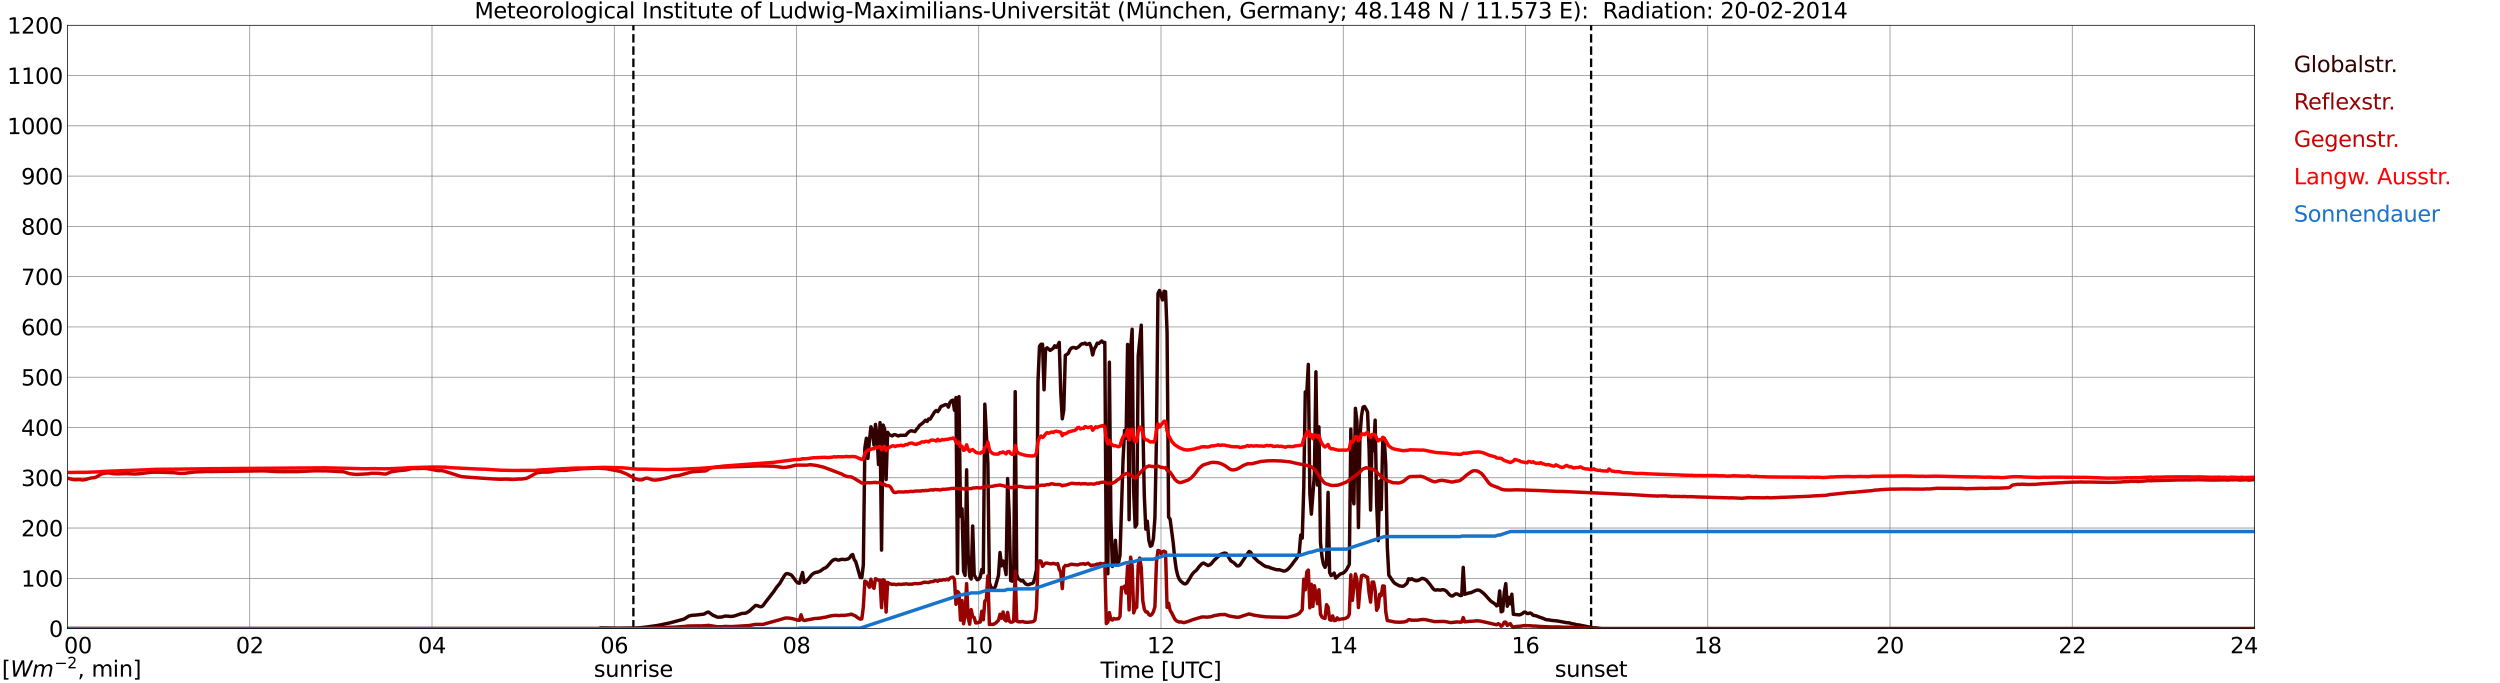 <?xml version="1.0" encoding="utf-8" standalone="no"?>
<!DOCTYPE svg PUBLIC "-//W3C//DTD SVG 1.1//EN"
  "http://www.w3.org/Graphics/SVG/1.1/DTD/svg11.dtd">
<svg xmlns:xlink="http://www.w3.org/1999/xlink" width="1085.4pt" height="296.64pt" viewBox="0 0 1085.4 296.64" xmlns="http://www.w3.org/2000/svg" version="1.1">
 <defs>
  <style type="text/css">*{stroke-linejoin: round; stroke-linecap: butt}</style>
 </defs>
 <g id="figure_1">
  <g id="patch_1">
   <path d="M 0 296.64 
L 1085.4 296.64 
L 1085.4 0 
L 0 0 
z
" style="fill: #ffffff"/>
  </g>
  <g id="axes_1">
   <g id="patch_2">
    <path d="M 29.306 272.909 
L 978.814 272.909 
L 978.814 10.976 
L 29.306 10.976 
z
" style="fill: #ffffff"/>
   </g>
   <g id="patch_3">
    <path d="M 978.814 272.909 
L 978.814 272.909 
L 978.814 10.976 
L 978.814 10.976 
z
" clip-path="url(#pc3b9f7ac2d)" style="fill: #d3d3d3; opacity: 0.25; stroke: #d3d3d3; stroke-linejoin: miter"/>
   </g>
   <g id="matplotlib.axis_1">
    <g id="xtick_1">
     <g id="line2d_1">
      <path d="M 29.306 272.909 
L 29.306 10.976 
" clip-path="url(#pc3b9f7ac2d)" style="fill: none; stroke: #808080; stroke-width: 0.3; stroke-linecap: square"/>
     </g>
     <g id="line2d_2"/>
     <g id="text_1">
      <!--    00 -->
      <g transform="translate(18.733 283.627) scale(0.095 -0.095)">
       <defs>
        <path id="DejaVuSans-20" transform="scale(0.016)"/>
        <path id="DejaVuSans-30" d="M 2034 4250 
Q 1547 4250 1301 3770 
Q 1056 3291 1056 2328 
Q 1056 1369 1301 889 
Q 1547 409 2034 409 
Q 2525 409 2770 889 
Q 3016 1369 3016 2328 
Q 3016 3291 2770 3770 
Q 2525 4250 2034 4250 
z
M 2034 4750 
Q 2819 4750 3233 4129 
Q 3647 3509 3647 2328 
Q 3647 1150 3233 529 
Q 2819 -91 2034 -91 
Q 1250 -91 836 529 
Q 422 1150 422 2328 
Q 422 3509 836 4129 
Q 1250 4750 2034 4750 
z
" transform="scale(0.016)"/>
       </defs>
       <use xlink:href="#DejaVuSans-20"/>
       <use xlink:href="#DejaVuSans-20" transform="translate(31.787 0)"/>
       <use xlink:href="#DejaVuSans-20" transform="translate(63.574 0)"/>
       <use xlink:href="#DejaVuSans-30" transform="translate(95.361 0)"/>
       <use xlink:href="#DejaVuSans-30" transform="translate(158.984 0)"/>
      </g>
     </g>
    </g>
    <g id="xtick_2">
     <g id="line2d_3">
      <path d="M 108.431 272.909 
L 108.431 10.976 
" clip-path="url(#pc3b9f7ac2d)" style="fill: none; stroke: #808080; stroke-width: 0.3; stroke-linecap: square"/>
     </g>
     <g id="line2d_4"/>
     <g id="text_2">
      <!-- 02 -->
      <g transform="translate(102.387 283.627) scale(0.095 -0.095)">
       <defs>
        <path id="DejaVuSans-32" d="M 1228 531 
L 3431 531 
L 3431 0 
L 469 0 
L 469 531 
Q 828 903 1448 1529 
Q 2069 2156 2228 2338 
Q 2531 2678 2651 2914 
Q 2772 3150 2772 3378 
Q 2772 3750 2511 3984 
Q 2250 4219 1831 4219 
Q 1534 4219 1204 4116 
Q 875 4013 500 3803 
L 500 4441 
Q 881 4594 1212 4672 
Q 1544 4750 1819 4750 
Q 2544 4750 2975 4387 
Q 3406 4025 3406 3419 
Q 3406 3131 3298 2873 
Q 3191 2616 2906 2266 
Q 2828 2175 2409 1742 
Q 1991 1309 1228 531 
z
" transform="scale(0.016)"/>
       </defs>
       <use xlink:href="#DejaVuSans-30"/>
       <use xlink:href="#DejaVuSans-32" transform="translate(63.623 0)"/>
      </g>
     </g>
    </g>
    <g id="xtick_3">
     <g id="line2d_5">
      <path d="M 187.557 272.909 
L 187.557 10.976 
" clip-path="url(#pc3b9f7ac2d)" style="fill: none; stroke: #808080; stroke-width: 0.3; stroke-linecap: square"/>
     </g>
     <g id="line2d_6"/>
     <g id="text_3">
      <!-- 04 -->
      <g transform="translate(181.513 283.627) scale(0.095 -0.095)">
       <defs>
        <path id="DejaVuSans-34" d="M 2419 4116 
L 825 1625 
L 2419 1625 
L 2419 4116 
z
M 2253 4666 
L 3047 4666 
L 3047 1625 
L 3713 1625 
L 3713 1100 
L 3047 1100 
L 3047 0 
L 2419 0 
L 2419 1100 
L 313 1100 
L 313 1709 
L 2253 4666 
z
" transform="scale(0.016)"/>
       </defs>
       <use xlink:href="#DejaVuSans-30"/>
       <use xlink:href="#DejaVuSans-34" transform="translate(63.623 0)"/>
      </g>
     </g>
    </g>
    <g id="xtick_4">
     <g id="line2d_7">
      <path d="M 266.683 272.909 
L 266.683 10.976 
" clip-path="url(#pc3b9f7ac2d)" style="fill: none; stroke: #808080; stroke-width: 0.3; stroke-linecap: square"/>
     </g>
     <g id="line2d_8"/>
     <g id="text_4">
      <!-- 06 -->
      <g transform="translate(260.638 283.627) scale(0.095 -0.095)">
       <defs>
        <path id="DejaVuSans-36" d="M 2113 2584 
Q 1688 2584 1439 2293 
Q 1191 2003 1191 1497 
Q 1191 994 1439 701 
Q 1688 409 2113 409 
Q 2538 409 2786 701 
Q 3034 994 3034 1497 
Q 3034 2003 2786 2293 
Q 2538 2584 2113 2584 
z
M 3366 4563 
L 3366 3988 
Q 3128 4100 2886 4159 
Q 2644 4219 2406 4219 
Q 1781 4219 1451 3797 
Q 1122 3375 1075 2522 
Q 1259 2794 1537 2939 
Q 1816 3084 2150 3084 
Q 2853 3084 3261 2657 
Q 3669 2231 3669 1497 
Q 3669 778 3244 343 
Q 2819 -91 2113 -91 
Q 1303 -91 875 529 
Q 447 1150 447 2328 
Q 447 3434 972 4092 
Q 1497 4750 2381 4750 
Q 2619 4750 2861 4703 
Q 3103 4656 3366 4563 
z
" transform="scale(0.016)"/>
       </defs>
       <use xlink:href="#DejaVuSans-30"/>
       <use xlink:href="#DejaVuSans-36" transform="translate(63.623 0)"/>
      </g>
     </g>
    </g>
    <g id="xtick_5">
     <g id="line2d_9">
      <path d="M 345.808 272.909 
L 345.808 10.976 
" clip-path="url(#pc3b9f7ac2d)" style="fill: none; stroke: #808080; stroke-width: 0.3; stroke-linecap: square"/>
     </g>
     <g id="line2d_10"/>
     <g id="text_5">
      <!-- 08 -->
      <g transform="translate(339.764 283.627) scale(0.095 -0.095)">
       <defs>
        <path id="DejaVuSans-38" d="M 2034 2216 
Q 1584 2216 1326 1975 
Q 1069 1734 1069 1313 
Q 1069 891 1326 650 
Q 1584 409 2034 409 
Q 2484 409 2743 651 
Q 3003 894 3003 1313 
Q 3003 1734 2745 1975 
Q 2488 2216 2034 2216 
z
M 1403 2484 
Q 997 2584 770 2862 
Q 544 3141 544 3541 
Q 544 4100 942 4425 
Q 1341 4750 2034 4750 
Q 2731 4750 3128 4425 
Q 3525 4100 3525 3541 
Q 3525 3141 3298 2862 
Q 3072 2584 2669 2484 
Q 3125 2378 3379 2068 
Q 3634 1759 3634 1313 
Q 3634 634 3220 271 
Q 2806 -91 2034 -91 
Q 1263 -91 848 271 
Q 434 634 434 1313 
Q 434 1759 690 2068 
Q 947 2378 1403 2484 
z
M 1172 3481 
Q 1172 3119 1398 2916 
Q 1625 2713 2034 2713 
Q 2441 2713 2670 2916 
Q 2900 3119 2900 3481 
Q 2900 3844 2670 4047 
Q 2441 4250 2034 4250 
Q 1625 4250 1398 4047 
Q 1172 3844 1172 3481 
z
" transform="scale(0.016)"/>
       </defs>
       <use xlink:href="#DejaVuSans-30"/>
       <use xlink:href="#DejaVuSans-38" transform="translate(63.623 0)"/>
      </g>
     </g>
    </g>
    <g id="xtick_6">
     <g id="line2d_11">
      <path d="M 424.934 272.909 
L 424.934 10.976 
" clip-path="url(#pc3b9f7ac2d)" style="fill: none; stroke: #808080; stroke-width: 0.3; stroke-linecap: square"/>
     </g>
     <g id="line2d_12"/>
     <g id="text_6">
      <!-- 10 -->
      <g transform="translate(418.89 283.627) scale(0.095 -0.095)">
       <defs>
        <path id="DejaVuSans-31" d="M 794 531 
L 1825 531 
L 1825 4091 
L 703 3866 
L 703 4441 
L 1819 4666 
L 2450 4666 
L 2450 531 
L 3481 531 
L 3481 0 
L 794 0 
L 794 531 
z
" transform="scale(0.016)"/>
       </defs>
       <use xlink:href="#DejaVuSans-31"/>
       <use xlink:href="#DejaVuSans-30" transform="translate(63.623 0)"/>
      </g>
     </g>
    </g>
    <g id="xtick_7">
     <g id="line2d_13">
      <path d="M 504.06 272.909 
L 504.06 10.976 
" clip-path="url(#pc3b9f7ac2d)" style="fill: none; stroke: #808080; stroke-width: 0.3; stroke-linecap: square"/>
     </g>
     <g id="line2d_14"/>
     <g id="text_7">
      <!-- 12 -->
      <g transform="translate(498.015 283.627) scale(0.095 -0.095)">
       <use xlink:href="#DejaVuSans-31"/>
       <use xlink:href="#DejaVuSans-32" transform="translate(63.623 0)"/>
      </g>
     </g>
    </g>
    <g id="xtick_8">
     <g id="line2d_15">
      <path d="M 583.185 272.909 
L 583.185 10.976 
" clip-path="url(#pc3b9f7ac2d)" style="fill: none; stroke: #808080; stroke-width: 0.3; stroke-linecap: square"/>
     </g>
     <g id="line2d_16"/>
     <g id="text_8">
      <!-- 14 -->
      <g transform="translate(577.141 283.627) scale(0.095 -0.095)">
       <use xlink:href="#DejaVuSans-31"/>
       <use xlink:href="#DejaVuSans-34" transform="translate(63.623 0)"/>
      </g>
     </g>
    </g>
    <g id="xtick_9">
     <g id="line2d_17">
      <path d="M 662.311 272.909 
L 662.311 10.976 
" clip-path="url(#pc3b9f7ac2d)" style="fill: none; stroke: #808080; stroke-width: 0.3; stroke-linecap: square"/>
     </g>
     <g id="line2d_18"/>
     <g id="text_9">
      <!-- 16 -->
      <g transform="translate(656.267 283.627) scale(0.095 -0.095)">
       <use xlink:href="#DejaVuSans-31"/>
       <use xlink:href="#DejaVuSans-36" transform="translate(63.623 0)"/>
      </g>
     </g>
    </g>
    <g id="xtick_10">
     <g id="line2d_19">
      <path d="M 741.437 272.909 
L 741.437 10.976 
" clip-path="url(#pc3b9f7ac2d)" style="fill: none; stroke: #808080; stroke-width: 0.3; stroke-linecap: square"/>
     </g>
     <g id="line2d_20"/>
     <g id="text_10">
      <!-- 18 -->
      <g transform="translate(735.392 283.627) scale(0.095 -0.095)">
       <use xlink:href="#DejaVuSans-31"/>
       <use xlink:href="#DejaVuSans-38" transform="translate(63.623 0)"/>
      </g>
     </g>
    </g>
    <g id="xtick_11">
     <g id="line2d_21">
      <path d="M 820.562 272.909 
L 820.562 10.976 
" clip-path="url(#pc3b9f7ac2d)" style="fill: none; stroke: #808080; stroke-width: 0.3; stroke-linecap: square"/>
     </g>
     <g id="line2d_22"/>
     <g id="text_11">
      <!-- 20 -->
      <g transform="translate(814.518 283.627) scale(0.095 -0.095)">
       <use xlink:href="#DejaVuSans-32"/>
       <use xlink:href="#DejaVuSans-30" transform="translate(63.623 0)"/>
      </g>
     </g>
    </g>
    <g id="xtick_12">
     <g id="line2d_23">
      <path d="M 899.688 272.909 
L 899.688 10.976 
" clip-path="url(#pc3b9f7ac2d)" style="fill: none; stroke: #808080; stroke-width: 0.3; stroke-linecap: square"/>
     </g>
     <g id="line2d_24"/>
     <g id="text_12">
      <!-- 22 -->
      <g transform="translate(893.644 283.627) scale(0.095 -0.095)">
       <use xlink:href="#DejaVuSans-32"/>
       <use xlink:href="#DejaVuSans-32" transform="translate(63.623 0)"/>
      </g>
     </g>
    </g>
    <g id="xtick_13">
     <g id="line2d_25">
      <path d="M 978.814 272.909 
L 978.814 10.976 
" clip-path="url(#pc3b9f7ac2d)" style="fill: none; stroke: #808080; stroke-width: 0.3; stroke-linecap: square"/>
     </g>
     <g id="line2d_26"/>
     <g id="text_13">
      <!-- 24    -->
      <g transform="translate(968.241 283.627) scale(0.095 -0.095)">
       <use xlink:href="#DejaVuSans-32"/>
       <use xlink:href="#DejaVuSans-34" transform="translate(63.623 0)"/>
       <use xlink:href="#DejaVuSans-20" transform="translate(127.246 0)"/>
       <use xlink:href="#DejaVuSans-20" transform="translate(159.033 0)"/>
       <use xlink:href="#DejaVuSans-20" transform="translate(190.82 0)"/>
      </g>
     </g>
    </g>
    <g id="text_14">
     <!-- Time [UTC] -->
     <g transform="translate(477.806 294.322) scale(0.095 -0.095)">
      <defs>
       <path id="DejaVuSans-54" d="M -19 4666 
L 3928 4666 
L 3928 4134 
L 2272 4134 
L 2272 0 
L 1638 0 
L 1638 4134 
L -19 4134 
L -19 4666 
z
" transform="scale(0.016)"/>
       <path id="DejaVuSans-69" d="M 603 3500 
L 1178 3500 
L 1178 0 
L 603 0 
L 603 3500 
z
M 603 4863 
L 1178 4863 
L 1178 4134 
L 603 4134 
L 603 4863 
z
" transform="scale(0.016)"/>
       <path id="DejaVuSans-6d" d="M 3328 2828 
Q 3544 3216 3844 3400 
Q 4144 3584 4550 3584 
Q 5097 3584 5394 3201 
Q 5691 2819 5691 2113 
L 5691 0 
L 5113 0 
L 5113 2094 
Q 5113 2597 4934 2840 
Q 4756 3084 4391 3084 
Q 3944 3084 3684 2787 
Q 3425 2491 3425 1978 
L 3425 0 
L 2847 0 
L 2847 2094 
Q 2847 2600 2669 2842 
Q 2491 3084 2119 3084 
Q 1678 3084 1418 2786 
Q 1159 2488 1159 1978 
L 1159 0 
L 581 0 
L 581 3500 
L 1159 3500 
L 1159 2956 
Q 1356 3278 1631 3431 
Q 1906 3584 2284 3584 
Q 2666 3584 2933 3390 
Q 3200 3197 3328 2828 
z
" transform="scale(0.016)"/>
       <path id="DejaVuSans-65" d="M 3597 1894 
L 3597 1613 
L 953 1613 
Q 991 1019 1311 708 
Q 1631 397 2203 397 
Q 2534 397 2845 478 
Q 3156 559 3463 722 
L 3463 178 
Q 3153 47 2828 -22 
Q 2503 -91 2169 -91 
Q 1331 -91 842 396 
Q 353 884 353 1716 
Q 353 2575 817 3079 
Q 1281 3584 2069 3584 
Q 2775 3584 3186 3129 
Q 3597 2675 3597 1894 
z
M 3022 2063 
Q 3016 2534 2758 2815 
Q 2500 3097 2075 3097 
Q 1594 3097 1305 2825 
Q 1016 2553 972 2059 
L 3022 2063 
z
" transform="scale(0.016)"/>
       <path id="DejaVuSans-5b" d="M 550 4863 
L 1875 4863 
L 1875 4416 
L 1125 4416 
L 1125 -397 
L 1875 -397 
L 1875 -844 
L 550 -844 
L 550 4863 
z
" transform="scale(0.016)"/>
       <path id="DejaVuSans-55" d="M 556 4666 
L 1191 4666 
L 1191 1831 
Q 1191 1081 1462 751 
Q 1734 422 2344 422 
Q 2950 422 3222 751 
Q 3494 1081 3494 1831 
L 3494 4666 
L 4128 4666 
L 4128 1753 
Q 4128 841 3676 375 
Q 3225 -91 2344 -91 
Q 1459 -91 1007 375 
Q 556 841 556 1753 
L 556 4666 
z
" transform="scale(0.016)"/>
       <path id="DejaVuSans-43" d="M 4122 4306 
L 4122 3641 
Q 3803 3938 3442 4084 
Q 3081 4231 2675 4231 
Q 1875 4231 1450 3742 
Q 1025 3253 1025 2328 
Q 1025 1406 1450 917 
Q 1875 428 2675 428 
Q 3081 428 3442 575 
Q 3803 722 4122 1019 
L 4122 359 
Q 3791 134 3420 21 
Q 3050 -91 2638 -91 
Q 1578 -91 968 557 
Q 359 1206 359 2328 
Q 359 3453 968 4101 
Q 1578 4750 2638 4750 
Q 3056 4750 3426 4639 
Q 3797 4528 4122 4306 
z
" transform="scale(0.016)"/>
       <path id="DejaVuSans-5d" d="M 1947 4863 
L 1947 -844 
L 622 -844 
L 622 -397 
L 1369 -397 
L 1369 4416 
L 622 4416 
L 622 4863 
L 1947 4863 
z
" transform="scale(0.016)"/>
      </defs>
      <use xlink:href="#DejaVuSans-54"/>
      <use xlink:href="#DejaVuSans-69" transform="translate(57.959 0)"/>
      <use xlink:href="#DejaVuSans-6d" transform="translate(85.742 0)"/>
      <use xlink:href="#DejaVuSans-65" transform="translate(183.154 0)"/>
      <use xlink:href="#DejaVuSans-20" transform="translate(244.678 0)"/>
      <use xlink:href="#DejaVuSans-5b" transform="translate(276.465 0)"/>
      <use xlink:href="#DejaVuSans-55" transform="translate(315.479 0)"/>
      <use xlink:href="#DejaVuSans-54" transform="translate(388.672 0)"/>
      <use xlink:href="#DejaVuSans-43" transform="translate(443.881 0)"/>
      <use xlink:href="#DejaVuSans-5d" transform="translate(513.705 0)"/>
     </g>
    </g>
   </g>
   <g id="matplotlib.axis_2">
    <g id="ytick_1">
     <g id="line2d_27">
      <path d="M 29.306 272.909 
L 978.814 272.909 
" clip-path="url(#pc3b9f7ac2d)" style="fill: none; stroke: #808080; stroke-width: 0.3; stroke-linecap: square"/>
     </g>
     <g id="line2d_28"/>
     <g id="text_15">
      <!-- 0 -->
      <g transform="translate(21.261 276.518) scale(0.095 -0.095)">
       <use xlink:href="#DejaVuSans-30"/>
      </g>
     </g>
    </g>
    <g id="ytick_2">
     <g id="line2d_29">
      <path d="M 29.306 251.081 
L 978.814 251.081 
" clip-path="url(#pc3b9f7ac2d)" style="fill: none; stroke: #808080; stroke-width: 0.3; stroke-linecap: square"/>
     </g>
     <g id="line2d_30"/>
     <g id="text_16">
      <!-- 100 -->
      <g transform="translate(9.173 254.69) scale(0.095 -0.095)">
       <use xlink:href="#DejaVuSans-31"/>
       <use xlink:href="#DejaVuSans-30" transform="translate(63.623 0)"/>
       <use xlink:href="#DejaVuSans-30" transform="translate(127.246 0)"/>
      </g>
     </g>
    </g>
    <g id="ytick_3">
     <g id="line2d_31">
      <path d="M 29.306 229.253 
L 978.814 229.253 
" clip-path="url(#pc3b9f7ac2d)" style="fill: none; stroke: #808080; stroke-width: 0.3; stroke-linecap: square"/>
     </g>
     <g id="line2d_32"/>
     <g id="text_17">
      <!-- 200 -->
      <g transform="translate(9.173 232.863) scale(0.095 -0.095)">
       <use xlink:href="#DejaVuSans-32"/>
       <use xlink:href="#DejaVuSans-30" transform="translate(63.623 0)"/>
       <use xlink:href="#DejaVuSans-30" transform="translate(127.246 0)"/>
      </g>
     </g>
    </g>
    <g id="ytick_4">
     <g id="line2d_33">
      <path d="M 29.306 207.426 
L 978.814 207.426 
" clip-path="url(#pc3b9f7ac2d)" style="fill: none; stroke: #808080; stroke-width: 0.3; stroke-linecap: square"/>
     </g>
     <g id="line2d_34"/>
     <g id="text_18">
      <!-- 300 -->
      <g transform="translate(9.173 211.035) scale(0.095 -0.095)">
       <defs>
        <path id="DejaVuSans-33" d="M 2597 2516 
Q 3050 2419 3304 2112 
Q 3559 1806 3559 1356 
Q 3559 666 3084 287 
Q 2609 -91 1734 -91 
Q 1441 -91 1130 -33 
Q 819 25 488 141 
L 488 750 
Q 750 597 1062 519 
Q 1375 441 1716 441 
Q 2309 441 2620 675 
Q 2931 909 2931 1356 
Q 2931 1769 2642 2001 
Q 2353 2234 1838 2234 
L 1294 2234 
L 1294 2753 
L 1863 2753 
Q 2328 2753 2575 2939 
Q 2822 3125 2822 3475 
Q 2822 3834 2567 4026 
Q 2313 4219 1838 4219 
Q 1578 4219 1281 4162 
Q 984 4106 628 3988 
L 628 4550 
Q 988 4650 1302 4700 
Q 1616 4750 1894 4750 
Q 2613 4750 3031 4423 
Q 3450 4097 3450 3541 
Q 3450 3153 3228 2886 
Q 3006 2619 2597 2516 
z
" transform="scale(0.016)"/>
       </defs>
       <use xlink:href="#DejaVuSans-33"/>
       <use xlink:href="#DejaVuSans-30" transform="translate(63.623 0)"/>
       <use xlink:href="#DejaVuSans-30" transform="translate(127.246 0)"/>
      </g>
     </g>
    </g>
    <g id="ytick_5">
     <g id="line2d_35">
      <path d="M 29.306 185.598 
L 978.814 185.598 
" clip-path="url(#pc3b9f7ac2d)" style="fill: none; stroke: #808080; stroke-width: 0.3; stroke-linecap: square"/>
     </g>
     <g id="line2d_36"/>
     <g id="text_19">
      <!-- 400 -->
      <g transform="translate(9.173 189.207) scale(0.095 -0.095)">
       <use xlink:href="#DejaVuSans-34"/>
       <use xlink:href="#DejaVuSans-30" transform="translate(63.623 0)"/>
       <use xlink:href="#DejaVuSans-30" transform="translate(127.246 0)"/>
      </g>
     </g>
    </g>
    <g id="ytick_6">
     <g id="line2d_37">
      <path d="M 29.306 163.77 
L 978.814 163.77 
" clip-path="url(#pc3b9f7ac2d)" style="fill: none; stroke: #808080; stroke-width: 0.3; stroke-linecap: square"/>
     </g>
     <g id="line2d_38"/>
     <g id="text_20">
      <!-- 500 -->
      <g transform="translate(9.173 167.379) scale(0.095 -0.095)">
       <defs>
        <path id="DejaVuSans-35" d="M 691 4666 
L 3169 4666 
L 3169 4134 
L 1269 4134 
L 1269 2991 
Q 1406 3038 1543 3061 
Q 1681 3084 1819 3084 
Q 2600 3084 3056 2656 
Q 3513 2228 3513 1497 
Q 3513 744 3044 326 
Q 2575 -91 1722 -91 
Q 1428 -91 1123 -41 
Q 819 9 494 109 
L 494 744 
Q 775 591 1075 516 
Q 1375 441 1709 441 
Q 2250 441 2565 725 
Q 2881 1009 2881 1497 
Q 2881 1984 2565 2268 
Q 2250 2553 1709 2553 
Q 1456 2553 1204 2497 
Q 953 2441 691 2322 
L 691 4666 
z
" transform="scale(0.016)"/>
       </defs>
       <use xlink:href="#DejaVuSans-35"/>
       <use xlink:href="#DejaVuSans-30" transform="translate(63.623 0)"/>
       <use xlink:href="#DejaVuSans-30" transform="translate(127.246 0)"/>
      </g>
     </g>
    </g>
    <g id="ytick_7">
     <g id="line2d_39">
      <path d="M 29.306 141.942 
L 978.814 141.942 
" clip-path="url(#pc3b9f7ac2d)" style="fill: none; stroke: #808080; stroke-width: 0.3; stroke-linecap: square"/>
     </g>
     <g id="line2d_40"/>
     <g id="text_21">
      <!-- 600 -->
      <g transform="translate(9.173 145.551) scale(0.095 -0.095)">
       <use xlink:href="#DejaVuSans-36"/>
       <use xlink:href="#DejaVuSans-30" transform="translate(63.623 0)"/>
       <use xlink:href="#DejaVuSans-30" transform="translate(127.246 0)"/>
      </g>
     </g>
    </g>
    <g id="ytick_8">
     <g id="line2d_41">
      <path d="M 29.306 120.114 
L 978.814 120.114 
" clip-path="url(#pc3b9f7ac2d)" style="fill: none; stroke: #808080; stroke-width: 0.3; stroke-linecap: square"/>
     </g>
     <g id="line2d_42"/>
     <g id="text_22">
      <!-- 700 -->
      <g transform="translate(9.173 123.724) scale(0.095 -0.095)">
       <defs>
        <path id="DejaVuSans-37" d="M 525 4666 
L 3525 4666 
L 3525 4397 
L 1831 0 
L 1172 0 
L 2766 4134 
L 525 4134 
L 525 4666 
z
" transform="scale(0.016)"/>
       </defs>
       <use xlink:href="#DejaVuSans-37"/>
       <use xlink:href="#DejaVuSans-30" transform="translate(63.623 0)"/>
       <use xlink:href="#DejaVuSans-30" transform="translate(127.246 0)"/>
      </g>
     </g>
    </g>
    <g id="ytick_9">
     <g id="line2d_43">
      <path d="M 29.306 98.287 
L 978.814 98.287 
" clip-path="url(#pc3b9f7ac2d)" style="fill: none; stroke: #808080; stroke-width: 0.3; stroke-linecap: square"/>
     </g>
     <g id="line2d_44"/>
     <g id="text_23">
      <!-- 800 -->
      <g transform="translate(9.173 101.896) scale(0.095 -0.095)">
       <use xlink:href="#DejaVuSans-38"/>
       <use xlink:href="#DejaVuSans-30" transform="translate(63.623 0)"/>
       <use xlink:href="#DejaVuSans-30" transform="translate(127.246 0)"/>
      </g>
     </g>
    </g>
    <g id="ytick_10">
     <g id="line2d_45">
      <path d="M 29.306 76.459 
L 978.814 76.459 
" clip-path="url(#pc3b9f7ac2d)" style="fill: none; stroke: #808080; stroke-width: 0.3; stroke-linecap: square"/>
     </g>
     <g id="line2d_46"/>
     <g id="text_24">
      <!-- 900 -->
      <g transform="translate(9.173 80.068) scale(0.095 -0.095)">
       <defs>
        <path id="DejaVuSans-39" d="M 703 97 
L 703 672 
Q 941 559 1184 500 
Q 1428 441 1663 441 
Q 2288 441 2617 861 
Q 2947 1281 2994 2138 
Q 2813 1869 2534 1725 
Q 2256 1581 1919 1581 
Q 1219 1581 811 2004 
Q 403 2428 403 3163 
Q 403 3881 828 4315 
Q 1253 4750 1959 4750 
Q 2769 4750 3195 4129 
Q 3622 3509 3622 2328 
Q 3622 1225 3098 567 
Q 2575 -91 1691 -91 
Q 1453 -91 1209 -44 
Q 966 3 703 97 
z
M 1959 2075 
Q 2384 2075 2632 2365 
Q 2881 2656 2881 3163 
Q 2881 3666 2632 3958 
Q 2384 4250 1959 4250 
Q 1534 4250 1286 3958 
Q 1038 3666 1038 3163 
Q 1038 2656 1286 2365 
Q 1534 2075 1959 2075 
z
" transform="scale(0.016)"/>
       </defs>
       <use xlink:href="#DejaVuSans-39"/>
       <use xlink:href="#DejaVuSans-30" transform="translate(63.623 0)"/>
       <use xlink:href="#DejaVuSans-30" transform="translate(127.246 0)"/>
      </g>
     </g>
    </g>
    <g id="ytick_11">
     <g id="line2d_47">
      <path d="M 29.306 54.631 
L 978.814 54.631 
" clip-path="url(#pc3b9f7ac2d)" style="fill: none; stroke: #808080; stroke-width: 0.3; stroke-linecap: square"/>
     </g>
     <g id="line2d_48"/>
     <g id="text_25">
      <!-- 1000 -->
      <g transform="translate(3.128 58.24) scale(0.095 -0.095)">
       <use xlink:href="#DejaVuSans-31"/>
       <use xlink:href="#DejaVuSans-30" transform="translate(63.623 0)"/>
       <use xlink:href="#DejaVuSans-30" transform="translate(127.246 0)"/>
       <use xlink:href="#DejaVuSans-30" transform="translate(190.869 0)"/>
      </g>
     </g>
    </g>
    <g id="ytick_12">
     <g id="line2d_49">
      <path d="M 29.306 32.803 
L 978.814 32.803 
" clip-path="url(#pc3b9f7ac2d)" style="fill: none; stroke: #808080; stroke-width: 0.3; stroke-linecap: square"/>
     </g>
     <g id="line2d_50"/>
     <g id="text_26">
      <!-- 1100 -->
      <g transform="translate(3.128 36.413) scale(0.095 -0.095)">
       <use xlink:href="#DejaVuSans-31"/>
       <use xlink:href="#DejaVuSans-31" transform="translate(63.623 0)"/>
       <use xlink:href="#DejaVuSans-30" transform="translate(127.246 0)"/>
       <use xlink:href="#DejaVuSans-30" transform="translate(190.869 0)"/>
      </g>
     </g>
    </g>
    <g id="ytick_13">
     <g id="line2d_51">
      <path d="M 29.306 10.976 
L 978.814 10.976 
" clip-path="url(#pc3b9f7ac2d)" style="fill: none; stroke: #808080; stroke-width: 0.3; stroke-linecap: square"/>
     </g>
     <g id="line2d_52"/>
     <g id="text_27">
      <!-- 1200 -->
      <g transform="translate(3.128 14.585) scale(0.095 -0.095)">
       <use xlink:href="#DejaVuSans-31"/>
       <use xlink:href="#DejaVuSans-32" transform="translate(63.623 0)"/>
       <use xlink:href="#DejaVuSans-30" transform="translate(127.246 0)"/>
       <use xlink:href="#DejaVuSans-30" transform="translate(190.869 0)"/>
      </g>
     </g>
    </g>
   </g>
   <g id="line2d_53">
    <path d="M 274.991 272.909 
L 274.991 10.976 
" clip-path="url(#pc3b9f7ac2d)" style="fill: none; stroke-dasharray: 3.7,1.6; stroke-dashoffset: 0; stroke: #000000"/>
   </g>
   <g id="line2d_54">
    <path d="M 690.796 272.909 
L 690.796 10.976 
" clip-path="url(#pc3b9f7ac2d)" style="fill: none; stroke-dasharray: 3.7,1.6; stroke-dashoffset: 0; stroke: #000000"/>
   </g>
   <g id="line2d_55">
    <path d="M 29.306 272.909 
L 260.089 272.909 
L 260.748 272.608 
L 268.661 272.749 
L 273.277 272.669 
L 275.255 272.688 
L 277.892 272.546 
L 279.87 272.326 
L 285.145 271.603 
L 287.124 271.222 
L 291.08 270.377 
L 297.014 268.768 
L 298.992 267.502 
L 300.311 267.162 
L 302.289 267.02 
L 303.608 266.86 
L 305.586 266.638 
L 306.905 265.896 
L 307.564 265.714 
L 308.883 266.638 
L 309.543 267.12 
L 311.521 267.965 
L 312.839 267.926 
L 313.499 267.845 
L 314.818 267.463 
L 316.136 267.522 
L 317.455 267.644 
L 318.774 267.443 
L 322.071 266.336 
L 323.39 266.256 
L 324.049 266.096 
L 325.368 265.291 
L 328.005 262.859 
L 328.665 262.901 
L 329.983 263.403 
L 330.643 263.403 
L 331.302 262.901 
L 332.621 261.091 
L 333.94 259.402 
L 335.918 256.85 
L 337.236 254.881 
L 338.555 253.312 
L 339.874 251.061 
L 340.533 249.957 
L 341.193 249.171 
L 341.852 248.992 
L 343.171 249.433 
L 343.83 249.915 
L 345.149 251.705 
L 345.808 252.609 
L 346.468 253.111 
L 347.127 253.192 
L 348.446 248.549 
L 349.105 252.871 
L 349.765 252.67 
L 350.424 252.007 
L 352.402 249.553 
L 353.062 249.031 
L 353.721 248.669 
L 354.38 248.449 
L 355.04 248.387 
L 356.359 247.805 
L 357.677 246.781 
L 358.337 246.58 
L 358.996 246.076 
L 360.315 244.589 
L 360.974 243.786 
L 361.634 243.223 
L 362.293 242.922 
L 362.952 242.821 
L 363.612 243.123 
L 364.271 243.182 
L 364.93 242.941 
L 365.59 242.821 
L 366.909 242.941 
L 368.227 242.66 
L 368.887 242.177 
L 369.546 241.132 
L 370.206 240.75 
L 370.865 242.941 
L 371.524 243.825 
L 373.502 250.741 
L 374.162 250.799 
L 374.821 245.393 
L 375.481 194.501 
L 376.14 190.282 
L 376.799 199.004 
L 377.459 191.367 
L 378.118 185.297 
L 378.777 187.226 
L 379.437 193.235 
L 380.096 184.251 
L 380.756 188.854 
L 381.415 201.678 
L 382.074 183.487 
L 382.734 238.84 
L 383.393 184.552 
L 384.053 186.181 
L 384.712 208.209 
L 385.371 187.689 
L 386.031 188.734 
L 387.349 189.256 
L 388.009 188.774 
L 388.668 188.713 
L 389.987 189.295 
L 390.646 189.016 
L 393.284 188.955 
L 393.943 188.13 
L 394.603 187.488 
L 395.262 187.086 
L 395.921 187.065 
L 397.24 187.388 
L 397.899 186.423 
L 398.559 185.74 
L 399.218 184.694 
L 400.537 183.729 
L 401.856 182.422 
L 402.515 182.985 
L 403.175 181.88 
L 403.834 181.961 
L 405.812 178.785 
L 406.471 178.222 
L 407.131 178.724 
L 407.79 177.799 
L 408.45 176.555 
L 410.428 175.668 
L 411.087 175.749 
L 411.746 176.755 
L 412.406 174.804 
L 413.065 173.961 
L 413.725 173.719 
L 414.384 178.122 
L 415.043 172.615 
L 415.703 248.992 
L 416.362 172.213 
L 417.022 224.128 
L 417.681 220.893 
L 418.34 248.086 
L 419 249.815 
L 419.659 203.968 
L 420.318 240.61 
L 420.978 250.258 
L 421.637 251.382 
L 422.297 228.369 
L 422.956 249.575 
L 423.615 250.799 
L 424.275 251.705 
L 424.934 251.443 
L 425.593 250.498 
L 426.253 247.242 
L 426.912 248.588 
L 427.572 175.467 
L 428.89 201.174 
L 429.55 252.93 
L 430.209 254.921 
L 430.869 255.442 
L 431.528 255.685 
L 432.187 254.558 
L 433.506 249.815 
L 434.165 239.866 
L 434.825 245.674 
L 435.484 243.544 
L 436.144 245.816 
L 436.803 249.453 
L 437.462 207.788 
L 438.122 222.642 
L 438.781 252.046 
L 439.44 252.308 
L 440.1 251.926 
L 440.759 170.041 
L 441.419 249.475 
L 442.078 251.302 
L 442.737 251.683 
L 443.397 252.247 
L 444.056 251.965 
L 444.716 252.91 
L 445.375 253.574 
L 446.034 253.855 
L 446.694 253.816 
L 447.353 253.513 
L 448.012 253.373 
L 448.672 252.93 
L 449.331 250.618 
L 449.991 247.342 
L 450.65 165.761 
L 451.309 150.324 
L 451.969 149.479 
L 452.628 149.46 
L 453.287 169.238 
L 453.947 151.529 
L 454.606 150.988 
L 455.925 152.134 
L 457.244 151.228 
L 457.903 150.123 
L 458.563 150.826 
L 459.222 149.981 
L 459.881 148.656 
L 460.541 170.585 
L 461.2 181.839 
L 461.859 177.98 
L 462.519 154.264 
L 463.178 153.902 
L 463.838 153.358 
L 464.497 151.891 
L 465.156 151.127 
L 465.816 150.868 
L 466.475 150.887 
L 467.134 151.228 
L 467.794 150.907 
L 468.453 150.444 
L 469.113 149.722 
L 469.772 149.22 
L 470.431 149.298 
L 471.091 148.938 
L 471.75 149.54 
L 472.409 149.399 
L 473.069 149.078 
L 473.728 150.745 
L 474.388 154.102 
L 475.047 151.551 
L 475.706 150.525 
L 476.366 148.958 
L 477.025 149.158 
L 478.344 148.032 
L 479.003 148.737 
L 479.663 148.656 
L 480.322 248.128 
L 480.981 249.093 
L 481.641 157.239 
L 482.3 225.335 
L 482.96 245.936 
L 483.619 243.926 
L 484.278 234.579 
L 484.938 244.509 
L 485.597 244.369 
L 486.256 241.152 
L 487.575 199.849 
L 488.235 186.886 
L 488.894 190.221 
L 489.553 149.54 
L 490.213 225.656 
L 490.872 151.71 
L 491.532 142.948 
L 492.191 213.515 
L 492.85 228.812 
L 493.51 227.747 
L 494.169 154.504 
L 495.488 141.178 
L 496.147 182.241 
L 496.807 215.124 
L 497.466 229.736 
L 498.125 226.3 
L 498.785 234.54 
L 499.444 237.153 
L 500.103 236.751 
L 500.763 233.857 
L 501.422 224.711 
L 502.082 190.363 
L 502.741 127.451 
L 503.4 126.104 
L 504.719 130.205 
L 505.379 126.466 
L 506.038 126.606 
L 506.697 144.295 
L 507.357 224.51 
L 508.016 225.414 
L 509.335 235.505 
L 509.994 242.138 
L 510.654 247.021 
L 511.313 249.857 
L 511.972 251.443 
L 512.632 252.308 
L 513.95 253.393 
L 514.61 253.513 
L 515.269 253.131 
L 516.588 251.081 
L 517.247 249.857 
L 517.907 248.951 
L 518.566 248.248 
L 519.226 247.765 
L 519.885 247.021 
L 520.544 246.076 
L 521.863 244.729 
L 522.522 244.428 
L 524.501 245.554 
L 525.16 245.273 
L 525.819 244.81 
L 527.138 243.223 
L 529.116 241.414 
L 529.776 240.77 
L 531.094 240.268 
L 531.754 240.128 
L 532.413 240.287 
L 534.391 243.524 
L 535.71 244.328 
L 537.029 245.655 
L 537.688 245.716 
L 538.348 245.312 
L 542.304 239.425 
L 542.963 239.785 
L 544.282 241.876 
L 546.26 243.806 
L 547.579 244.651 
L 548.238 245.192 
L 549.557 245.997 
L 550.876 246.198 
L 551.535 246.539 
L 554.173 247.342 
L 555.491 247.364 
L 557.47 247.986 
L 558.129 247.765 
L 558.788 247.423 
L 559.448 246.862 
L 560.766 245.312 
L 562.085 243.485 
L 562.745 242.68 
L 563.404 241.555 
L 564.063 240.167 
L 564.723 232.29 
L 565.382 233.636 
L 566.042 211.647 
L 566.701 170.142 
L 567.36 170.484 
L 568.02 158.204 
L 568.679 214.098 
L 569.338 223.224 
L 570.657 206.02 
L 571.317 161.419 
L 571.976 210.582 
L 572.635 185.336 
L 573.295 235.524 
L 573.954 241.695 
L 574.613 245.052 
L 575.273 246.318 
L 575.932 244.851 
L 576.592 213.797 
L 577.251 248.468 
L 577.91 249.876 
L 578.57 249.514 
L 579.229 248.789 
L 579.889 251 
L 581.867 249.213 
L 583.185 248.789 
L 583.845 248.228 
L 584.504 247.484 
L 585.823 245.072 
L 586.482 186.322 
L 587.142 213.515 
L 587.801 218.741 
L 588.46 177.277 
L 589.12 182.885 
L 589.779 229.052 
L 590.439 189.295 
L 591.098 180.553 
L 591.757 176.775 
L 592.417 176.493 
L 593.076 177.578 
L 593.736 178.925 
L 594.395 194.763 
L 595.054 221.454 
L 595.714 190 
L 596.373 195.647 
L 597.032 182.422 
L 597.692 218.582 
L 598.351 234.741 
L 599.011 208.833 
L 599.67 221.214 
L 600.329 191.347 
L 600.989 190.363 
L 601.648 201.678 
L 602.307 237.354 
L 602.967 249.695 
L 604.945 252.609 
L 605.604 253.292 
L 607.582 254.357 
L 608.901 254.539 
L 609.561 254.357 
L 610.879 253.192 
L 611.539 251.262 
L 612.198 251.625 
L 612.858 251.262 
L 614.176 251.965 
L 614.836 252.127 
L 615.495 252.065 
L 616.154 251.825 
L 616.814 251.382 
L 617.473 251.101 
L 618.133 251.262 
L 618.792 251.544 
L 619.451 252.065 
L 620.77 253.635 
L 622.089 255.442 
L 622.748 256.106 
L 623.408 256.187 
L 624.067 256.067 
L 625.386 256.226 
L 626.045 256.047 
L 626.705 256.025 
L 627.364 256.267 
L 628.023 256.73 
L 629.342 258.236 
L 630.001 258.679 
L 630.661 258.738 
L 631.98 257.835 
L 632.639 257.854 
L 633.958 258.579 
L 634.617 258.478 
L 635.276 246.338 
L 635.936 258.016 
L 637.914 257.394 
L 638.573 257.333 
L 640.552 256.407 
L 641.211 256.206 
L 641.87 256.167 
L 642.53 256.387 
L 643.848 257.394 
L 644.508 257.976 
L 647.145 260.89 
L 649.123 262.276 
L 649.783 263.06 
L 650.442 262.72 
L 651.102 256.569 
L 651.761 265.653 
L 652.42 265.271 
L 653.08 257.252 
L 653.739 253.393 
L 654.399 263.202 
L 655.058 259.362 
L 655.717 262.176 
L 656.377 257.976 
L 657.036 266.718 
L 659.674 266.961 
L 660.333 266.718 
L 660.992 266.356 
L 661.652 265.795 
L 662.311 265.795 
L 662.97 266.356 
L 663.63 266.356 
L 664.289 266.116 
L 664.949 266.437 
L 665.608 267.12 
L 666.927 267.362 
L 668.905 268.126 
L 669.564 268.308 
L 670.883 268.89 
L 671.542 269.05 
L 672.861 269.192 
L 673.521 269.351 
L 676.158 269.593 
L 680.114 270.337 
L 681.433 270.438 
L 682.092 270.719 
L 683.411 270.94 
L 684.73 271.28 
L 685.389 271.302 
L 691.983 272.627 
L 692.643 272.568 
L 695.28 272.909 
L 978.154 272.909 
L 978.154 272.909 
" clip-path="url(#pc3b9f7ac2d)" style="fill: none; stroke: #330000; stroke-width: 1.5; stroke-linecap: square"/>
   </g>
   <g id="line2d_56">
    <path d="M 29.306 272.909 
L 279.87 272.909 
L 280.53 272.767 
L 287.783 272.466 
L 289.761 272.385 
L 293.058 272.285 
L 297.674 271.942 
L 298.333 271.802 
L 302.949 271.721 
L 304.267 271.741 
L 306.246 271.641 
L 307.564 271.501 
L 311.521 272.123 
L 313.499 272.084 
L 314.818 271.961 
L 317.455 272.042 
L 321.411 271.822 
L 325.368 271.56 
L 328.005 271.077 
L 331.302 271.077 
L 339.874 268.665 
L 340.533 268.425 
L 341.193 268.305 
L 342.512 268.345 
L 343.83 268.545 
L 346.468 269.27 
L 347.127 269.29 
L 347.787 266.917 
L 348.446 269.008 
L 349.105 269.39 
L 353.721 268.545 
L 355.04 268.465 
L 356.359 268.305 
L 357.677 268.043 
L 358.337 267.982 
L 360.315 267.461 
L 361.634 267.26 
L 362.952 267.159 
L 364.271 267.26 
L 365.59 267.118 
L 366.249 267.199 
L 368.887 266.878 
L 369.546 266.616 
L 371.524 267.48 
L 372.184 268.063 
L 373.502 268.827 
L 374.162 268.685 
L 374.821 263.582 
L 375.481 252.286 
L 376.14 252.587 
L 377.459 254.958 
L 378.118 251.461 
L 378.777 254.355 
L 379.437 255.44 
L 380.096 251.24 
L 381.415 251.924 
L 382.074 251.884 
L 382.734 263.822 
L 383.393 251.662 
L 384.053 252.124 
L 384.712 265.732 
L 385.371 252.869 
L 386.031 253.371 
L 387.349 253.711 
L 388.009 253.633 
L 389.328 253.853 
L 389.987 253.611 
L 390.646 253.733 
L 391.306 253.733 
L 391.965 253.591 
L 392.624 253.633 
L 393.284 253.452 
L 394.603 253.672 
L 395.262 253.572 
L 395.921 253.672 
L 396.581 253.452 
L 397.24 253.371 
L 398.559 253.41 
L 399.878 253.251 
L 401.196 252.768 
L 403.175 252.908 
L 403.834 252.607 
L 405.153 252.467 
L 405.812 252.085 
L 406.471 252.105 
L 407.131 252.367 
L 407.79 251.862 
L 408.45 251.943 
L 409.109 251.843 
L 409.768 251.603 
L 410.428 251.804 
L 411.087 251.422 
L 411.746 251.782 
L 412.406 251.059 
L 413.065 250.658 
L 413.725 250.577 
L 414.384 251.581 
L 415.043 262.355 
L 415.703 256.806 
L 416.362 257.511 
L 417.022 269.248 
L 417.681 260.727 
L 418.34 270.796 
L 419 267.118 
L 419.659 253.371 
L 420.318 268.043 
L 420.978 270.997 
L 421.637 264.686 
L 422.297 267.681 
L 422.956 268.124 
L 423.615 270.436 
L 424.275 270.436 
L 424.934 270.113 
L 425.593 270.073 
L 426.253 265.389 
L 426.912 269.067 
L 427.572 261.008 
L 428.231 260.264 
L 428.89 250.014 
L 429.55 271.139 
L 430.209 270.997 
L 430.869 271.097 
L 431.528 270.938 
L 432.187 270.575 
L 433.506 269.309 
L 434.165 266.697 
L 434.825 268.425 
L 435.484 265.69 
L 436.144 268.989 
L 436.803 269.591 
L 437.462 265.893 
L 438.122 269.591 
L 438.781 270.113 
L 439.44 270.093 
L 440.1 269.691 
L 440.759 248.003 
L 441.419 269.591 
L 442.078 269.953 
L 443.397 269.953 
L 444.056 269.831 
L 444.716 270.093 
L 446.034 270.193 
L 448.012 269.993 
L 448.672 269.811 
L 449.331 269.209 
L 449.991 264.224 
L 450.65 244.648 
L 451.309 243.483 
L 451.969 243.622 
L 452.628 245.873 
L 453.287 245.03 
L 453.947 244.487 
L 454.606 244.487 
L 455.925 244.788 
L 456.584 244.788 
L 457.244 244.587 
L 458.563 244.95 
L 459.222 244.707 
L 459.881 247.2 
L 460.541 248.385 
L 461.2 255.54 
L 461.859 246.336 
L 462.519 245.491 
L 463.178 245.591 
L 463.838 245.491 
L 464.497 245.109 
L 465.156 244.969 
L 467.794 245.27 
L 469.113 244.849 
L 469.772 244.849 
L 470.431 244.707 
L 471.091 245.03 
L 472.409 244.526 
L 473.728 245.633 
L 474.388 245.351 
L 475.047 245.351 
L 475.706 245.17 
L 476.366 244.869 
L 477.025 244.969 
L 477.685 244.587 
L 478.344 244.707 
L 479.003 244.95 
L 479.663 244.548 
L 480.322 270.737 
L 480.981 270.054 
L 481.641 265.972 
L 482.3 268.947 
L 482.96 269.189 
L 483.619 268.506 
L 484.278 268.788 
L 484.938 268.646 
L 485.597 268.646 
L 486.256 267.62 
L 486.916 255.019 
L 487.575 255.158 
L 488.235 254.497 
L 488.894 257.431 
L 489.553 245.733 
L 490.213 264.806 
L 490.872 241.913 
L 491.532 245.733 
L 492.191 266.094 
L 492.85 264.103 
L 493.51 263.682 
L 494.169 245.471 
L 494.828 242.295 
L 495.488 246.375 
L 496.147 260.687 
L 496.807 264.485 
L 497.466 265.69 
L 498.125 265.671 
L 498.785 266.817 
L 499.444 267.179 
L 500.103 266.736 
L 500.763 265.59 
L 501.422 263.42 
L 502.082 244.085 
L 502.741 238.999 
L 503.4 239.181 
L 504.06 240.407 
L 504.719 239.582 
L 505.379 239.301 
L 506.038 239.643 
L 506.697 263.702 
L 507.357 261.892 
L 508.016 264.948 
L 508.675 266.033 
L 509.994 268.685 
L 510.654 269.471 
L 511.972 270.093 
L 512.632 269.973 
L 513.95 270.335 
L 515.929 269.792 
L 517.907 269.008 
L 521.863 267.862 
L 523.182 267.862 
L 523.841 267.963 
L 525.819 267.742 
L 527.138 267.279 
L 529.116 266.959 
L 529.776 266.836 
L 531.094 266.836 
L 531.754 266.758 
L 533.073 267.218 
L 533.732 267.461 
L 535.71 267.801 
L 537.029 267.963 
L 537.688 267.963 
L 538.348 267.843 
L 539.666 267.36 
L 540.985 266.937 
L 542.304 266.535 
L 543.623 266.878 
L 544.941 267.179 
L 547.579 267.561 
L 549.557 267.801 
L 550.876 267.843 
L 552.195 267.902 
L 558.788 268.043 
L 560.107 267.762 
L 562.745 267.017 
L 564.063 266.334 
L 565.382 264.747 
L 566.042 251.461 
L 566.701 256.064 
L 567.36 248.285 
L 568.02 247.501 
L 568.679 263.903 
L 569.338 253.692 
L 569.998 263.3 
L 570.657 254.294 
L 571.317 257.832 
L 571.976 262.093 
L 572.635 256.045 
L 573.295 266.636 
L 573.954 267.923 
L 574.613 268.325 
L 575.273 268.484 
L 575.932 262.536 
L 576.592 263.501 
L 577.251 268.967 
L 577.91 269.29 
L 578.57 267.399 
L 579.229 269.429 
L 579.889 269.371 
L 580.548 268.244 
L 581.207 269.028 
L 581.867 268.827 
L 583.845 268.565 
L 585.164 267.963 
L 585.823 266.636 
L 586.482 249.592 
L 587.142 260.646 
L 588.46 249.23 
L 589.12 251.762 
L 589.779 263.783 
L 590.439 255.783 
L 591.098 249.994 
L 591.757 249.693 
L 592.417 249.913 
L 593.076 250.356 
L 593.736 250.638 
L 594.395 257.391 
L 595.054 261.41 
L 595.714 252.727 
L 596.373 252.688 
L 597.032 256.285 
L 597.692 264.948 
L 598.351 263.641 
L 599.011 257.974 
L 599.67 258.596 
L 600.329 254.375 
L 600.989 254.475 
L 601.648 265.69 
L 602.307 269.39 
L 605.604 270.054 
L 607.582 270.154 
L 608.901 270.054 
L 609.561 270.032 
L 610.879 269.63 
L 611.539 269.067 
L 612.198 269.089 
L 612.858 269.27 
L 615.495 269.248 
L 617.473 268.947 
L 618.792 269.008 
L 620.77 269.429 
L 622.748 269.873 
L 626.705 269.792 
L 628.023 269.953 
L 629.342 270.235 
L 630.001 270.294 
L 632.639 270.012 
L 633.958 270.132 
L 634.617 270.012 
L 635.276 268.124 
L 635.936 269.973 
L 637.914 269.772 
L 639.233 269.711 
L 641.211 269.53 
L 642.53 269.63 
L 645.827 270.335 
L 647.145 270.656 
L 649.783 271.259 
L 650.442 270.776 
L 651.102 271.139 
L 651.761 271.903 
L 652.42 271.401 
L 653.08 270.113 
L 653.739 270.093 
L 654.399 271.56 
L 655.058 271.038 
L 655.717 270.757 
L 656.377 271.841 
L 657.036 272.243 
L 658.355 271.983 
L 660.333 271.841 
L 661.652 271.601 
L 664.949 271.702 
L 665.608 271.841 
L 666.267 271.782 
L 668.905 272.003 
L 674.18 272.223 
L 675.499 272.184 
L 676.817 272.204 
L 678.796 272.304 
L 682.752 272.343 
L 684.73 272.505 
L 688.027 272.566 
L 691.324 272.909 
L 978.154 272.909 
L 978.154 272.909 
" clip-path="url(#pc3b9f7ac2d)" style="fill: none; stroke: #990000; stroke-width: 1.5; stroke-linecap: square"/>
   </g>
   <g id="line2d_57">
    <path d="M 29.306 207.578 
L 30.625 207.956 
L 31.943 208.24 
L 33.262 208.264 
L 34.581 208.203 
L 35.9 208.397 
L 37.218 208.192 
L 39.197 207.58 
L 41.175 207.325 
L 41.834 207.081 
L 43.812 205.902 
L 44.472 205.603 
L 46.45 205.324 
L 47.768 205.396 
L 49.087 205.649 
L 51.065 205.743 
L 55.022 205.629 
L 58.319 205.791 
L 60.297 205.703 
L 65.572 205.042 
L 68.869 205.007 
L 75.462 205.227 
L 78.1 205.533 
L 80.078 205.485 
L 84.694 204.898 
L 87.991 204.778 
L 89.969 204.68 
L 91.288 204.723 
L 114.366 204.422 
L 120.3 204.739 
L 123.597 204.778 
L 125.575 204.745 
L 128.872 204.749 
L 132.829 204.579 
L 136.785 204.391 
L 140.082 204.429 
L 141.4 204.422 
L 144.038 204.546 
L 147.335 204.732 
L 148.654 204.791 
L 149.313 204.872 
L 151.951 205.697 
L 154.588 205.985 
L 159.863 205.714 
L 161.182 205.457 
L 163.16 205.463 
L 164.479 205.505 
L 167.116 205.836 
L 167.776 205.738 
L 169.754 204.865 
L 173.051 204.337 
L 174.37 204.239 
L 176.348 204.04 
L 178.985 203.39 
L 184.92 203.37 
L 188.217 203.964 
L 190.195 204.341 
L 191.513 204.282 
L 192.832 204.529 
L 200.085 206.865 
L 202.063 207.089 
L 207.998 207.524 
L 213.932 207.919 
L 217.229 208.087 
L 219.867 208.004 
L 222.504 208.183 
L 225.142 207.997 
L 226.461 207.984 
L 228.439 207.716 
L 229.757 207.107 
L 233.054 205.275 
L 235.033 204.998 
L 237.011 204.974 
L 238.329 204.935 
L 239.648 204.767 
L 240.308 204.566 
L 241.626 204.37 
L 242.945 204.23 
L 244.923 204.232 
L 245.583 204.228 
L 246.901 204.057 
L 248.22 203.918 
L 253.495 203.473 
L 255.473 203.433 
L 259.43 203.232 
L 263.386 203.51 
L 269.32 204.671 
L 271.958 205.769 
L 275.914 207.871 
L 277.233 208.301 
L 278.552 208.338 
L 279.211 208.126 
L 279.87 207.77 
L 280.53 207.567 
L 281.189 207.605 
L 283.167 208.31 
L 284.486 208.465 
L 286.464 208.174 
L 290.42 207.325 
L 291.739 206.827 
L 295.036 206.363 
L 300.311 204.856 
L 302.949 204.647 
L 306.246 204.463 
L 306.905 204.182 
L 308.224 203.307 
L 309.543 203.045 
L 312.18 202.831 
L 314.818 202.772 
L 329.324 202.279 
L 335.918 202.403 
L 339.874 202.975 
L 341.193 202.898 
L 343.171 202.562 
L 345.149 202.014 
L 346.468 201.927 
L 350.424 201.938 
L 351.743 201.728 
L 354.38 202.073 
L 357.677 202.857 
L 365.59 205.863 
L 366.249 206.306 
L 367.568 206.806 
L 368.227 206.93 
L 369.546 207.041 
L 370.865 207.687 
L 374.162 209.696 
L 374.821 209.87 
L 376.799 209.528 
L 377.459 209.624 
L 380.096 209.414 
L 380.756 209.61 
L 381.415 209.462 
L 382.074 209.567 
L 382.734 210.195 
L 383.393 210.307 
L 384.053 210.274 
L 384.712 210.874 
L 385.371 210.855 
L 386.031 210.97 
L 386.69 211.488 
L 387.349 212.723 
L 388.009 213.703 
L 388.668 213.817 
L 389.987 213.585 
L 392.624 213.598 
L 393.284 213.435 
L 393.943 213.572 
L 395.262 213.321 
L 396.581 213.389 
L 397.24 213.197 
L 399.878 213.168 
L 400.537 212.998 
L 401.196 213.055 
L 401.856 212.909 
L 402.515 212.972 
L 404.493 212.629 
L 405.153 212.795 
L 405.812 212.509 
L 408.45 212.732 
L 409.109 212.418 
L 410.428 212.461 
L 411.087 212.308 
L 411.746 212.321 
L 413.065 212.062 
L 415.043 212.014 
L 415.703 212.186 
L 416.362 212.092 
L 417.022 212.308 
L 417.681 212.001 
L 418.34 212.321 
L 419 212.3 
L 419.659 211.861 
L 420.318 212.162 
L 421.637 212.142 
L 422.297 211.907 
L 424.275 211.732 
L 425.593 211.872 
L 426.253 211.697 
L 426.912 211.697 
L 427.572 211.258 
L 428.231 211.184 
L 428.89 210.97 
L 429.55 211.276 
L 430.869 211.121 
L 432.187 210.831 
L 433.506 210.687 
L 434.165 210.547 
L 434.825 210.761 
L 435.484 210.85 
L 437.462 211.451 
L 438.122 211.669 
L 440.1 211.682 
L 440.759 210.957 
L 441.419 211.254 
L 442.737 211.167 
L 445.375 211.601 
L 449.991 211.564 
L 450.65 211.029 
L 451.309 210.77 
L 452.628 210.61 
L 453.287 210.711 
L 454.606 210.396 
L 455.266 210.427 
L 456.584 209.999 
L 457.903 210.294 
L 458.563 210.353 
L 459.881 210.342 
L 460.541 210.519 
L 461.2 210.931 
L 461.859 210.639 
L 462.519 210.665 
L 465.156 209.848 
L 465.816 209.842 
L 467.134 210.008 
L 467.794 210.038 
L 468.453 209.87 
L 469.113 210.169 
L 469.772 209.988 
L 470.431 210.047 
L 471.091 209.951 
L 471.75 210.134 
L 472.409 210.18 
L 473.728 210.06 
L 475.047 210.213 
L 476.366 209.702 
L 477.025 209.837 
L 477.685 209.469 
L 479.663 209.29 
L 480.322 209.768 
L 480.981 210.019 
L 481.641 209.595 
L 482.3 209.881 
L 482.96 209.805 
L 484.278 209.13 
L 484.938 208.454 
L 485.597 208.104 
L 486.256 207.6 
L 487.575 206.208 
L 489.553 205.413 
L 490.213 206.376 
L 490.872 206.122 
L 491.532 206.356 
L 492.191 207.29 
L 492.85 207.504 
L 493.51 207.349 
L 494.169 206.284 
L 496.147 203.968 
L 496.807 203.579 
L 497.466 202.907 
L 498.785 202.272 
L 500.103 202.527 
L 500.763 202.521 
L 501.422 202.748 
L 502.082 202.425 
L 502.741 202.357 
L 504.06 202.914 
L 504.719 202.933 
L 505.379 203.154 
L 506.038 203.005 
L 506.697 204.199 
L 508.016 205 
L 509.335 206.943 
L 509.994 207.997 
L 510.654 208.67 
L 511.313 209.167 
L 511.972 209.442 
L 512.632 209.508 
L 513.95 209.1 
L 515.929 208.355 
L 517.247 207.41 
L 518.566 206.018 
L 520.544 203.37 
L 521.863 202.239 
L 522.522 201.811 
L 525.819 200.801 
L 527.138 200.727 
L 529.116 200.965 
L 530.435 201.427 
L 531.754 202.1 
L 533.732 203.51 
L 534.391 203.879 
L 535.051 204.003 
L 535.71 204.001 
L 537.029 203.693 
L 538.348 202.999 
L 539.666 202.152 
L 541.644 201.364 
L 543.623 201.322 
L 544.941 200.969 
L 547.579 200.316 
L 549.557 200.17 
L 550.216 200.08 
L 551.535 200.061 
L 552.854 200.026 
L 556.151 200.133 
L 560.107 200.524 
L 564.063 201.449 
L 564.723 201.501 
L 565.382 201.696 
L 566.701 201.857 
L 569.338 202.711 
L 569.998 203.121 
L 571.317 204.455 
L 571.976 205.557 
L 572.635 206.378 
L 573.295 207.489 
L 574.613 209.204 
L 575.273 209.82 
L 575.932 210.128 
L 576.592 210.217 
L 577.251 210.584 
L 578.57 210.789 
L 579.889 210.711 
L 580.548 210.698 
L 581.867 210.346 
L 584.504 209.292 
L 587.801 207.044 
L 589.12 205.959 
L 589.779 205.553 
L 591.757 203.555 
L 592.417 203.385 
L 593.076 203.047 
L 594.395 203.387 
L 595.054 203.612 
L 595.714 203.573 
L 596.373 203.806 
L 597.692 204.832 
L 598.351 205.769 
L 599.011 206.19 
L 599.67 206.871 
L 600.329 207.301 
L 600.989 207.919 
L 601.648 208.176 
L 602.307 208.689 
L 604.945 209.621 
L 606.264 209.626 
L 606.923 209.7 
L 607.582 209.637 
L 608.901 209.194 
L 609.561 208.768 
L 610.879 207.696 
L 611.539 207.201 
L 612.198 206.917 
L 615.495 206.834 
L 616.814 206.773 
L 618.133 207.122 
L 620.77 208.412 
L 622.089 209.01 
L 622.748 209.156 
L 623.408 209.124 
L 624.726 208.705 
L 626.045 208.523 
L 628.683 208.96 
L 630.001 209.244 
L 630.661 209.263 
L 631.98 208.938 
L 633.298 208.807 
L 633.958 208.519 
L 635.276 207.572 
L 636.595 206.356 
L 638.573 204.942 
L 639.233 204.544 
L 639.892 204.352 
L 641.211 204.444 
L 641.87 204.686 
L 643.189 205.581 
L 643.848 206.256 
L 646.486 209.822 
L 647.145 210.379 
L 647.805 210.743 
L 650.442 211.717 
L 651.761 212.356 
L 653.08 212.686 
L 655.717 212.756 
L 658.355 212.647 
L 661.652 212.738 
L 664.949 212.869 
L 668.246 212.968 
L 676.158 213.343 
L 677.477 213.358 
L 678.796 213.371 
L 706.49 214.653 
L 707.808 214.69 
L 717.04 215.281 
L 719.018 215.323 
L 719.677 215.425 
L 720.337 215.297 
L 723.633 215.325 
L 724.293 215.438 
L 724.952 215.408 
L 725.612 215.548 
L 726.93 215.515 
L 729.568 215.561 
L 730.887 215.567 
L 731.546 215.537 
L 732.865 215.679 
L 733.524 215.609 
L 737.48 215.764 
L 750.668 216.152 
L 751.987 216.133 
L 756.602 216.349 
L 757.262 216.194 
L 757.921 216.209 
L 758.581 216.061 
L 766.493 216.128 
L 767.153 216.015 
L 768.471 216.144 
L 769.79 216.102 
L 773.087 215.936 
L 774.406 215.903 
L 784.956 215.489 
L 787.593 215.305 
L 792.209 215.065 
L 793.528 214.93 
L 794.187 214.72 
L 796.165 214.552 
L 802.759 213.832 
L 805.397 213.688 
L 810.012 213.23 
L 812.65 213.033 
L 813.969 212.786 
L 815.287 212.714 
L 816.606 212.573 
L 820.562 212.374 
L 823.2 212.354 
L 826.497 212.293 
L 835.069 212.359 
L 836.388 212.26 
L 837.706 212.3 
L 841.003 211.983 
L 843.641 212.016 
L 849.575 212.029 
L 850.894 212.014 
L 852.213 212.077 
L 853.531 212.208 
L 860.125 211.998 
L 862.103 212.064 
L 864.741 211.933 
L 866.06 211.955 
L 867.378 211.948 
L 871.994 211.763 
L 872.653 211.507 
L 873.313 210.909 
L 873.972 210.549 
L 875.95 210.252 
L 876.61 210.305 
L 877.929 210.215 
L 880.566 210.346 
L 883.863 210.263 
L 885.182 210.128 
L 886.5 210.047 
L 899.029 209.353 
L 902.326 209.287 
L 903.644 209.242 
L 904.963 209.309 
L 906.941 209.277 
L 916.173 209.44 
L 917.491 209.403 
L 920.788 209.266 
L 922.107 209.146 
L 924.085 209.089 
L 925.404 208.914 
L 926.063 208.999 
L 927.382 208.936 
L 928.041 209.065 
L 931.998 208.761 
L 932.657 208.637 
L 933.316 208.746 
L 935.954 208.628 
L 939.251 208.561 
L 945.845 208.384 
L 947.823 208.382 
L 949.142 208.349 
L 950.46 208.397 
L 951.779 208.299 
L 953.098 208.351 
L 953.757 208.255 
L 959.692 208.423 
L 961.67 208.438 
L 962.989 208.386 
L 965.626 208.342 
L 967.604 208.421 
L 968.264 208.303 
L 969.582 208.307 
L 971.561 208.288 
L 972.22 208.447 
L 975.517 208.292 
L 976.176 208.482 
L 978.154 208.29 
L 978.154 208.29 
" clip-path="url(#pc3b9f7ac2d)" style="fill: none; stroke: #cc0000; stroke-width: 1.5; stroke-linecap: square"/>
   </g>
   <g id="line2d_58">
    <path d="M 29.306 205.127 
L 30.625 205.121 
L 35.24 205.055 
L 37.218 205.075 
L 39.856 204.948 
L 41.834 204.889 
L 47.109 204.57 
L 61.615 204.033 
L 67.55 203.769 
L 73.484 203.715 
L 91.947 203.486 
L 97.222 203.453 
L 138.763 203.119 
L 140.741 203.104 
L 155.247 203.427 
L 157.226 203.503 
L 162.501 203.479 
L 164.479 203.497 
L 166.457 203.531 
L 169.094 203.501 
L 173.71 203.294 
L 176.348 203.156 
L 177.666 203.043 
L 188.217 202.759 
L 193.492 202.833 
L 195.47 203.043 
L 207.998 203.645 
L 210.635 203.713 
L 217.229 204.147 
L 219.867 204.186 
L 221.845 204.241 
L 232.395 204.239 
L 233.714 204.073 
L 248.22 203.296 
L 250.858 203.189 
L 253.495 203.193 
L 262.067 202.912 
L 269.98 203.097 
L 272.617 203.3 
L 275.255 203.569 
L 277.233 203.678 
L 279.87 203.671 
L 283.827 203.765 
L 285.145 203.789 
L 289.102 203.879 
L 291.739 203.813 
L 295.036 203.75 
L 300.971 203.473 
L 303.608 203.381 
L 308.883 202.968 
L 314.818 202.289 
L 335.918 200.735 
L 345.149 199.541 
L 347.127 199.476 
L 347.787 199.378 
L 348.446 199.166 
L 349.765 199.194 
L 351.083 199.041 
L 353.062 198.745 
L 356.359 198.62 
L 357.677 198.537 
L 359.655 198.651 
L 361.634 198.441 
L 362.293 198.282 
L 362.952 198.443 
L 363.612 198.282 
L 366.249 198.345 
L 367.568 198.164 
L 368.227 198.269 
L 370.206 198.201 
L 371.524 198.339 
L 374.162 199.485 
L 374.821 199.118 
L 375.481 196.926 
L 376.14 195.966 
L 376.799 195.479 
L 377.459 195.152 
L 378.118 195.163 
L 378.777 194.768 
L 379.437 194.831 
L 380.096 194.32 
L 381.415 194.087 
L 382.074 193.849 
L 382.734 195.322 
L 383.393 194.207 
L 384.053 193.772 
L 384.712 195.599 
L 385.371 194.735 
L 386.031 194.248 
L 387.349 193.609 
L 388.009 193.565 
L 388.668 193.879 
L 389.328 193.547 
L 389.987 193.526 
L 391.306 193.299 
L 391.965 193.558 
L 392.624 193.36 
L 393.284 192.973 
L 393.943 193.072 
L 394.603 192.561 
L 395.921 192.325 
L 396.581 192.668 
L 397.899 192.949 
L 398.559 192.532 
L 399.218 192.489 
L 399.878 192.004 
L 400.537 191.812 
L 401.196 191.952 
L 401.856 191.624 
L 402.515 191.627 
L 403.175 191.899 
L 403.834 191.304 
L 404.493 191.022 
L 405.812 191.205 
L 406.471 191.496 
L 407.131 190.703 
L 407.79 191.314 
L 408.45 191.225 
L 409.109 190.791 
L 409.768 191.007 
L 410.428 190.795 
L 411.746 190.673 
L 412.406 190.42 
L 413.065 190.435 
L 413.725 190.12 
L 414.384 190.542 
L 415.043 191.734 
L 415.703 192.55 
L 416.362 191.913 
L 417.022 193.977 
L 417.681 193.79 
L 418.34 195.518 
L 419 195.217 
L 419.659 193.109 
L 420.318 195.038 
L 420.978 196.005 
L 421.637 195.398 
L 422.297 195.204 
L 423.615 196.335 
L 424.275 196.619 
L 425.593 196.778 
L 426.253 196.261 
L 426.912 196.442 
L 427.572 194.335 
L 428.231 193.838 
L 428.89 191.937 
L 429.55 195.195 
L 430.209 196.293 
L 430.869 196.791 
L 431.528 197.101 
L 432.847 197.16 
L 433.506 197.121 
L 434.165 196.477 
L 434.825 196.551 
L 435.484 196.197 
L 436.803 197.042 
L 437.462 196.134 
L 438.122 196.012 
L 438.781 196.878 
L 439.44 197.289 
L 440.1 197.21 
L 440.759 193.432 
L 441.419 195.959 
L 442.078 196.621 
L 442.737 196.996 
L 444.716 197.572 
L 446.034 197.843 
L 448.012 197.961 
L 448.672 197.946 
L 449.331 197.771 
L 449.991 196.59 
L 450.65 191.856 
L 451.309 189.968 
L 451.969 189.295 
L 452.628 189.968 
L 453.287 189.346 
L 453.947 188.424 
L 454.606 187.824 
L 455.266 188.097 
L 456.584 187.549 
L 457.244 187.776 
L 457.903 187.361 
L 458.563 187.217 
L 460.541 187.626 
L 461.2 189.164 
L 461.859 188.269 
L 462.519 188.355 
L 463.178 188.051 
L 463.838 187.53 
L 466.475 186.888 
L 467.134 186.571 
L 467.794 185.718 
L 468.453 185.55 
L 469.113 186.231 
L 469.772 185.949 
L 470.431 186.028 
L 471.091 185.209 
L 472.409 185.681 
L 473.728 185.238 
L 474.388 186.803 
L 475.706 185.292 
L 476.366 185.624 
L 477.025 185.257 
L 478.344 184.873 
L 479.003 184.733 
L 479.663 185.351 
L 480.322 190.773 
L 480.981 192.674 
L 481.641 191.225 
L 482.3 192.515 
L 482.96 193.203 
L 483.619 193.582 
L 484.278 193.515 
L 485.597 193.975 
L 486.256 193.691 
L 486.916 191.245 
L 487.575 189.708 
L 488.235 188.994 
L 488.894 188.929 
L 489.553 186.56 
L 490.213 191 
L 490.872 186.626 
L 491.532 186.399 
L 492.191 189.826 
L 492.85 191.727 
L 493.51 191.611 
L 494.169 187.191 
L 494.828 185.423 
L 495.488 185.72 
L 496.807 190.254 
L 497.466 190.948 
L 498.125 191.035 
L 499.444 191.919 
L 500.103 191.775 
L 500.763 191.928 
L 501.422 191.21 
L 502.082 186.91 
L 502.741 184.007 
L 503.4 185.419 
L 505.379 182.874 
L 506.038 182.965 
L 506.697 187.156 
L 507.357 189.071 
L 508.675 191.563 
L 509.994 193.043 
L 511.972 194.346 
L 513.95 195.171 
L 515.269 195.379 
L 516.588 195.283 
L 518.566 194.942 
L 519.885 194.499 
L 520.544 194.486 
L 521.204 194.165 
L 521.863 193.999 
L 523.182 193.951 
L 523.841 194.084 
L 524.501 194.056 
L 525.16 193.905 
L 525.819 193.626 
L 527.138 193.552 
L 528.457 193.251 
L 529.116 193.146 
L 529.776 193.41 
L 530.435 193.227 
L 531.754 193.255 
L 532.413 193.48 
L 533.732 193.661 
L 534.391 193.87 
L 535.71 193.951 
L 536.369 193.997 
L 537.029 193.925 
L 537.688 194.025 
L 538.348 194.274 
L 539.007 194.215 
L 539.666 194.01 
L 540.326 193.991 
L 541.644 193.425 
L 542.304 193.779 
L 542.963 193.48 
L 544.282 193.683 
L 545.601 193.519 
L 546.26 193.637 
L 547.579 193.643 
L 548.898 193.733 
L 549.557 193.456 
L 550.216 193.388 
L 550.876 193.537 
L 551.535 193.408 
L 552.195 193.48 
L 552.854 193.855 
L 554.832 193.635 
L 555.491 193.844 
L 556.151 193.7 
L 558.129 194.18 
L 558.788 193.884 
L 559.448 193.816 
L 560.766 193.897 
L 561.426 193.879 
L 562.085 193.646 
L 564.723 193.34 
L 565.382 193.054 
L 566.042 190.468 
L 566.701 189.415 
L 567.36 187.702 
L 568.02 187.089 
L 568.679 189.479 
L 569.338 188.601 
L 569.998 190.498 
L 570.657 189.003 
L 571.317 188.92 
L 571.976 189.839 
L 572.635 189.151 
L 573.295 191.29 
L 573.954 192.642 
L 574.613 193.526 
L 575.273 194.082 
L 576.592 192.973 
L 577.251 194.364 
L 577.91 194.866 
L 578.57 194.811 
L 580.548 195.342 
L 581.207 195.451 
L 582.526 195.414 
L 584.504 195.422 
L 585.164 195.353 
L 585.823 194.837 
L 586.482 191.611 
L 587.142 192.078 
L 587.801 191.004 
L 588.46 189.684 
L 589.12 189.599 
L 589.779 191.343 
L 590.439 190.341 
L 591.098 188.51 
L 591.757 188.361 
L 592.417 188.693 
L 593.076 188.053 
L 593.736 187.735 
L 594.395 188.996 
L 595.054 189.885 
L 595.714 188.619 
L 596.373 188.632 
L 597.032 188.78 
L 597.692 190.363 
L 598.351 191.358 
L 599.011 190.834 
L 599.67 191.033 
L 600.329 189.854 
L 600.989 190.232 
L 602.967 193.624 
L 604.286 194.554 
L 605.604 195.038 
L 608.901 195.625 
L 609.561 195.682 
L 610.22 195.553 
L 610.879 195.556 
L 612.198 195.278 
L 616.814 195.416 
L 618.133 195.405 
L 620.77 195.951 
L 623.408 196.461 
L 628.683 196.819 
L 630.661 197.123 
L 631.98 197.121 
L 633.958 197.304 
L 634.617 197.142 
L 635.276 196.758 
L 636.595 196.789 
L 639.892 196.293 
L 641.87 196.204 
L 643.189 196.357 
L 644.508 196.793 
L 646.486 197.642 
L 649.123 198.326 
L 649.783 198.825 
L 651.102 198.972 
L 651.761 198.95 
L 653.08 199.923 
L 655.717 200.816 
L 657.036 200.198 
L 657.695 199.45 
L 659.674 200.054 
L 660.333 200.443 
L 662.97 200.932 
L 663.63 200.312 
L 664.289 200.456 
L 664.949 200.768 
L 665.608 200.469 
L 666.267 200.919 
L 666.927 201.133 
L 667.586 201.047 
L 668.246 201.231 
L 668.905 200.844 
L 669.564 201.292 
L 670.224 201.425 
L 670.883 201.702 
L 671.542 201.82 
L 672.202 201.67 
L 673.521 202.091 
L 674.18 202.322 
L 674.839 202.364 
L 675.499 201.805 
L 677.477 202.767 
L 678.136 202.94 
L 678.796 202.82 
L 680.114 202.043 
L 681.433 202.715 
L 682.092 202.654 
L 682.752 202.994 
L 683.411 203.204 
L 684.071 202.975 
L 685.389 202.966 
L 686.049 202.663 
L 686.708 202.927 
L 687.368 203.35 
L 688.686 203.638 
L 689.346 203.593 
L 690.664 203.892 
L 691.324 203.852 
L 691.983 203.54 
L 692.643 203.959 
L 693.961 204.243 
L 694.621 204.16 
L 695.28 204.394 
L 696.599 204.488 
L 697.258 204.463 
L 697.918 204.573 
L 698.577 203.617 
L 699.236 204.149 
L 699.896 204.52 
L 701.215 204.736 
L 702.533 204.763 
L 703.193 204.808 
L 704.511 205.145 
L 707.808 205.304 
L 710.446 205.557 
L 713.083 205.535 
L 715.062 205.69 
L 717.699 205.799 
L 728.249 206.177 
L 732.205 206.343 
L 734.843 206.373 
L 735.502 206.465 
L 738.14 206.441 
L 740.118 206.513 
L 742.096 206.439 
L 744.074 206.485 
L 744.734 206.45 
L 746.052 206.576 
L 748.69 206.585 
L 750.009 206.744 
L 750.668 206.646 
L 751.327 206.677 
L 752.646 206.528 
L 753.965 206.611 
L 756.602 206.701 
L 757.921 206.703 
L 759.24 206.607 
L 760.559 206.875 
L 761.878 206.86 
L 762.537 206.76 
L 763.196 206.921 
L 765.174 206.941 
L 767.153 207.05 
L 769.131 207.07 
L 771.768 207.102 
L 782.978 207.17 
L 785.615 207.26 
L 786.275 207.164 
L 788.253 207.247 
L 788.912 207.183 
L 791.55 207.329 
L 793.528 207.231 
L 794.847 207.057 
L 795.506 207.107 
L 797.484 206.972 
L 800.781 206.921 
L 802.1 206.849 
L 804.737 206.963 
L 807.375 206.856 
L 811.331 206.93 
L 812.65 206.762 
L 827.816 206.631 
L 829.794 206.692 
L 833.75 206.808 
L 834.409 206.727 
L 835.728 206.817 
L 840.344 206.72 
L 856.169 207.076 
L 857.488 207.033 
L 861.444 207.205 
L 864.082 207.142 
L 865.4 207.268 
L 868.038 207.273 
L 868.697 207.373 
L 870.016 207.345 
L 872.653 207.065 
L 874.632 206.943 
L 877.269 206.976 
L 879.247 207.122 
L 885.182 207.295 
L 887.819 207.172 
L 888.479 207.238 
L 889.797 207.194 
L 891.116 207.168 
L 906.282 207.255 
L 914.854 207.58 
L 920.788 207.537 
L 922.766 207.454 
L 927.382 207.388 
L 928.041 207.456 
L 930.02 207.319 
L 933.976 207.126 
L 934.635 207.273 
L 935.954 207.161 
L 939.251 207.133 
L 940.57 207.059 
L 947.823 207.035 
L 949.801 207.044 
L 953.098 207.065 
L 955.076 207.035 
L 959.692 207.218 
L 961.01 207.199 
L 961.67 207.153 
L 962.329 207.238 
L 962.989 207.14 
L 964.967 207.249 
L 966.285 207.19 
L 966.945 207.325 
L 968.923 207.155 
L 972.22 207.321 
L 973.539 207.188 
L 974.198 207.316 
L 978.154 207.205 
L 978.154 207.205 
" clip-path="url(#pc3b9f7ac2d)" style="fill: none; stroke: #ff0000; stroke-width: 1.5; stroke-linecap: square"/>
   </g>
   <g id="line2d_59">
    <path d="M 29.306 272.909 
L 346.468 272.909 
L 347.127 272.691 
L 373.502 272.691 
L 417.022 258.284 
L 417.681 258.284 
L 419 257.848 
L 420.318 257.848 
L 421.637 257.411 
L 424.934 257.411 
L 428.231 256.32 
L 436.144 256.32 
L 437.462 255.883 
L 439.44 255.883 
L 440.1 255.665 
L 448.672 255.665 
L 479.003 245.624 
L 480.322 245.624 
L 480.981 245.406 
L 485.597 245.406 
L 488.894 244.314 
L 489.553 244.314 
L 490.872 243.878 
L 492.191 243.878 
L 495.488 242.786 
L 500.763 242.786 
L 506.038 241.04 
L 564.723 241.04 
L 568.679 239.731 
L 569.338 239.731 
L 571.976 238.857 
L 574.613 238.857 
L 575.932 238.421 
L 584.504 238.421 
L 600.989 232.964 
L 633.958 232.964 
L 634.617 232.746 
L 649.123 232.746 
L 650.442 232.309 
L 651.102 232.309 
L 655.717 230.781 
L 978.154 230.781 
L 978.154 230.781 
" clip-path="url(#pc3b9f7ac2d)" style="fill: none; stroke: #1773cc; stroke-width: 1.5; stroke-linecap: square"/>
   </g>
   <g id="patch_4">
    <path d="M 29.306 272.909 
L 29.306 10.976 
" style="fill: none; stroke: #000000; stroke-width: 0.3; stroke-linejoin: miter; stroke-linecap: square"/>
   </g>
   <g id="patch_5">
    <path d="M 978.814 272.909 
L 978.814 10.976 
" style="fill: none; stroke: #000000; stroke-width: 0.3; stroke-linejoin: miter; stroke-linecap: square"/>
   </g>
   <g id="patch_6">
    <path d="M 29.306 272.909 
L 978.814 272.909 
" style="fill: none; stroke: #000000; stroke-width: 0.3; stroke-linejoin: miter; stroke-linecap: square"/>
   </g>
   <g id="patch_7">
    <path d="M 29.306 10.976 
L 978.814 10.976 
" style="fill: none; stroke: #000000; stroke-width: 0.3; stroke-linejoin: miter; stroke-linecap: square"/>
   </g>
   <g id="text_28">
    <!-- sunrise -->
    <g transform="translate(257.826 293.863) scale(0.095 -0.095)">
     <defs>
      <path id="DejaVuSans-73" d="M 2834 3397 
L 2834 2853 
Q 2591 2978 2328 3040 
Q 2066 3103 1784 3103 
Q 1356 3103 1142 2972 
Q 928 2841 928 2578 
Q 928 2378 1081 2264 
Q 1234 2150 1697 2047 
L 1894 2003 
Q 2506 1872 2764 1633 
Q 3022 1394 3022 966 
Q 3022 478 2636 193 
Q 2250 -91 1575 -91 
Q 1294 -91 989 -36 
Q 684 19 347 128 
L 347 722 
Q 666 556 975 473 
Q 1284 391 1588 391 
Q 1994 391 2212 530 
Q 2431 669 2431 922 
Q 2431 1156 2273 1281 
Q 2116 1406 1581 1522 
L 1381 1569 
Q 847 1681 609 1914 
Q 372 2147 372 2553 
Q 372 3047 722 3315 
Q 1072 3584 1716 3584 
Q 2034 3584 2315 3537 
Q 2597 3491 2834 3397 
z
" transform="scale(0.016)"/>
      <path id="DejaVuSans-75" d="M 544 1381 
L 544 3500 
L 1119 3500 
L 1119 1403 
Q 1119 906 1312 657 
Q 1506 409 1894 409 
Q 2359 409 2629 706 
Q 2900 1003 2900 1516 
L 2900 3500 
L 3475 3500 
L 3475 0 
L 2900 0 
L 2900 538 
Q 2691 219 2414 64 
Q 2138 -91 1772 -91 
Q 1169 -91 856 284 
Q 544 659 544 1381 
z
M 1991 3584 
L 1991 3584 
z
" transform="scale(0.016)"/>
      <path id="DejaVuSans-6e" d="M 3513 2113 
L 3513 0 
L 2938 0 
L 2938 2094 
Q 2938 2591 2744 2837 
Q 2550 3084 2163 3084 
Q 1697 3084 1428 2787 
Q 1159 2491 1159 1978 
L 1159 0 
L 581 0 
L 581 3500 
L 1159 3500 
L 1159 2956 
Q 1366 3272 1645 3428 
Q 1925 3584 2291 3584 
Q 2894 3584 3203 3211 
Q 3513 2838 3513 2113 
z
" transform="scale(0.016)"/>
      <path id="DejaVuSans-72" d="M 2631 2963 
Q 2534 3019 2420 3045 
Q 2306 3072 2169 3072 
Q 1681 3072 1420 2755 
Q 1159 2438 1159 1844 
L 1159 0 
L 581 0 
L 581 3500 
L 1159 3500 
L 1159 2956 
Q 1341 3275 1631 3429 
Q 1922 3584 2338 3584 
Q 2397 3584 2469 3576 
Q 2541 3569 2628 3553 
L 2631 2963 
z
" transform="scale(0.016)"/>
     </defs>
     <use xlink:href="#DejaVuSans-73"/>
     <use xlink:href="#DejaVuSans-75" transform="translate(52.1 0)"/>
     <use xlink:href="#DejaVuSans-6e" transform="translate(115.479 0)"/>
     <use xlink:href="#DejaVuSans-72" transform="translate(178.857 0)"/>
     <use xlink:href="#DejaVuSans-69" transform="translate(219.971 0)"/>
     <use xlink:href="#DejaVuSans-73" transform="translate(247.754 0)"/>
     <use xlink:href="#DejaVuSans-65" transform="translate(299.854 0)"/>
    </g>
   </g>
   <g id="text_29">
    <!-- sunset -->
    <g transform="translate(675.042 293.863) scale(0.095 -0.095)">
     <defs>
      <path id="DejaVuSans-74" d="M 1172 4494 
L 1172 3500 
L 2356 3500 
L 2356 3053 
L 1172 3053 
L 1172 1153 
Q 1172 725 1289 603 
Q 1406 481 1766 481 
L 2356 481 
L 2356 0 
L 1766 0 
Q 1100 0 847 248 
Q 594 497 594 1153 
L 594 3053 
L 172 3053 
L 172 3500 
L 594 3500 
L 594 4494 
L 1172 4494 
z
" transform="scale(0.016)"/>
     </defs>
     <use xlink:href="#DejaVuSans-73"/>
     <use xlink:href="#DejaVuSans-75" transform="translate(52.1 0)"/>
     <use xlink:href="#DejaVuSans-6e" transform="translate(115.479 0)"/>
     <use xlink:href="#DejaVuSans-73" transform="translate(178.857 0)"/>
     <use xlink:href="#DejaVuSans-65" transform="translate(230.957 0)"/>
     <use xlink:href="#DejaVuSans-74" transform="translate(292.48 0)"/>
    </g>
   </g>
   <g id="text_30">
    <!-- [$Wm^{-2}$, min] -->
    <g transform="translate(0.821 293.863) scale(0.095 -0.095)">
     <defs>
      <path id="DejaVuSans-Oblique-57" d="M 616 4666 
L 1228 4666 
L 1453 697 
L 3213 4666 
L 3916 4666 
L 4147 697 
L 5888 4666 
L 6528 4666 
L 4453 0 
L 3659 0 
L 3444 3891 
L 1697 0 
L 903 0 
L 616 4666 
z
" transform="scale(0.016)"/>
      <path id="DejaVuSans-Oblique-6d" d="M 5747 2113 
L 5338 0 
L 4763 0 
L 5166 2094 
Q 5191 2228 5203 2325 
Q 5216 2422 5216 2491 
Q 5216 2772 5059 2928 
Q 4903 3084 4622 3084 
Q 4203 3084 3875 2770 
Q 3547 2456 3450 1953 
L 3066 0 
L 2491 0 
L 2900 2094 
Q 2925 2209 2937 2307 
Q 2950 2406 2950 2484 
Q 2950 2769 2794 2926 
Q 2638 3084 2363 3084 
Q 1938 3084 1609 2770 
Q 1281 2456 1184 1953 
L 800 0 
L 225 0 
L 909 3500 
L 1484 3500 
L 1375 2956 
Q 1609 3263 1923 3423 
Q 2238 3584 2597 3584 
Q 2978 3584 3223 3384 
Q 3469 3184 3519 2828 
Q 3781 3197 4126 3390 
Q 4472 3584 4856 3584 
Q 5306 3584 5551 3325 
Q 5797 3066 5797 2591 
Q 5797 2488 5784 2364 
Q 5772 2241 5747 2113 
z
" transform="scale(0.016)"/>
      <path id="DejaVuSans-2212" d="M 678 2272 
L 4684 2272 
L 4684 1741 
L 678 1741 
L 678 2272 
z
" transform="scale(0.016)"/>
      <path id="DejaVuSans-2c" d="M 750 794 
L 1409 794 
L 1409 256 
L 897 -744 
L 494 -744 
L 750 256 
L 750 794 
z
" transform="scale(0.016)"/>
     </defs>
     <use xlink:href="#DejaVuSans-5b" transform="translate(0 0.766)"/>
     <use xlink:href="#DejaVuSans-Oblique-57" transform="translate(39.014 0.766)"/>
     <use xlink:href="#DejaVuSans-Oblique-6d" transform="translate(137.891 0.766)"/>
     <use xlink:href="#DejaVuSans-2212" transform="translate(239.953 39.047) scale(0.7)"/>
     <use xlink:href="#DejaVuSans-32" transform="translate(298.605 39.047) scale(0.7)"/>
     <use xlink:href="#DejaVuSans-2c" transform="translate(345.875 0.766)"/>
     <use xlink:href="#DejaVuSans-20" transform="translate(377.663 0.766)"/>
     <use xlink:href="#DejaVuSans-6d" transform="translate(409.45 0.766)"/>
     <use xlink:href="#DejaVuSans-69" transform="translate(506.862 0.766)"/>
     <use xlink:href="#DejaVuSans-6e" transform="translate(534.645 0.766)"/>
     <use xlink:href="#DejaVuSans-5d" transform="translate(598.024 0.766)"/>
    </g>
   </g>
   <g id="text_31">
    <!-- Globalstr. -->
    <g style="fill: #330000" transform="translate(995.905 31.291) scale(0.095 -0.095)">
     <defs>
      <path id="DejaVuSans-47" d="M 3809 666 
L 3809 1919 
L 2778 1919 
L 2778 2438 
L 4434 2438 
L 4434 434 
Q 4069 175 3628 42 
Q 3188 -91 2688 -91 
Q 1594 -91 976 548 
Q 359 1188 359 2328 
Q 359 3472 976 4111 
Q 1594 4750 2688 4750 
Q 3144 4750 3555 4637 
Q 3966 4525 4313 4306 
L 4313 3634 
Q 3963 3931 3569 4081 
Q 3175 4231 2741 4231 
Q 1884 4231 1454 3753 
Q 1025 3275 1025 2328 
Q 1025 1384 1454 906 
Q 1884 428 2741 428 
Q 3075 428 3337 486 
Q 3600 544 3809 666 
z
" transform="scale(0.016)"/>
      <path id="DejaVuSans-6c" d="M 603 4863 
L 1178 4863 
L 1178 0 
L 603 0 
L 603 4863 
z
" transform="scale(0.016)"/>
      <path id="DejaVuSans-6f" d="M 1959 3097 
Q 1497 3097 1228 2736 
Q 959 2375 959 1747 
Q 959 1119 1226 758 
Q 1494 397 1959 397 
Q 2419 397 2687 759 
Q 2956 1122 2956 1747 
Q 2956 2369 2687 2733 
Q 2419 3097 1959 3097 
z
M 1959 3584 
Q 2709 3584 3137 3096 
Q 3566 2609 3566 1747 
Q 3566 888 3137 398 
Q 2709 -91 1959 -91 
Q 1206 -91 779 398 
Q 353 888 353 1747 
Q 353 2609 779 3096 
Q 1206 3584 1959 3584 
z
" transform="scale(0.016)"/>
      <path id="DejaVuSans-62" d="M 3116 1747 
Q 3116 2381 2855 2742 
Q 2594 3103 2138 3103 
Q 1681 3103 1420 2742 
Q 1159 2381 1159 1747 
Q 1159 1113 1420 752 
Q 1681 391 2138 391 
Q 2594 391 2855 752 
Q 3116 1113 3116 1747 
z
M 1159 2969 
Q 1341 3281 1617 3432 
Q 1894 3584 2278 3584 
Q 2916 3584 3314 3078 
Q 3713 2572 3713 1747 
Q 3713 922 3314 415 
Q 2916 -91 2278 -91 
Q 1894 -91 1617 61 
Q 1341 213 1159 525 
L 1159 0 
L 581 0 
L 581 4863 
L 1159 4863 
L 1159 2969 
z
" transform="scale(0.016)"/>
      <path id="DejaVuSans-61" d="M 2194 1759 
Q 1497 1759 1228 1600 
Q 959 1441 959 1056 
Q 959 750 1161 570 
Q 1363 391 1709 391 
Q 2188 391 2477 730 
Q 2766 1069 2766 1631 
L 2766 1759 
L 2194 1759 
z
M 3341 1997 
L 3341 0 
L 2766 0 
L 2766 531 
Q 2569 213 2275 61 
Q 1981 -91 1556 -91 
Q 1019 -91 701 211 
Q 384 513 384 1019 
Q 384 1609 779 1909 
Q 1175 2209 1959 2209 
L 2766 2209 
L 2766 2266 
Q 2766 2663 2505 2880 
Q 2244 3097 1772 3097 
Q 1472 3097 1187 3025 
Q 903 2953 641 2809 
L 641 3341 
Q 956 3463 1253 3523 
Q 1550 3584 1831 3584 
Q 2591 3584 2966 3190 
Q 3341 2797 3341 1997 
z
" transform="scale(0.016)"/>
      <path id="DejaVuSans-2e" d="M 684 794 
L 1344 794 
L 1344 0 
L 684 0 
L 684 794 
z
" transform="scale(0.016)"/>
     </defs>
     <use xlink:href="#DejaVuSans-47"/>
     <use xlink:href="#DejaVuSans-6c" transform="translate(77.49 0)"/>
     <use xlink:href="#DejaVuSans-6f" transform="translate(105.273 0)"/>
     <use xlink:href="#DejaVuSans-62" transform="translate(166.455 0)"/>
     <use xlink:href="#DejaVuSans-61" transform="translate(229.932 0)"/>
     <use xlink:href="#DejaVuSans-6c" transform="translate(291.211 0)"/>
     <use xlink:href="#DejaVuSans-73" transform="translate(318.994 0)"/>
     <use xlink:href="#DejaVuSans-74" transform="translate(371.094 0)"/>
     <use xlink:href="#DejaVuSans-72" transform="translate(410.303 0)"/>
     <use xlink:href="#DejaVuSans-2e" transform="translate(442.291 0)"/>
    </g>
   </g>
   <g id="text_32">
    <!-- Reflexstr. -->
    <g style="fill: #990000" transform="translate(995.905 47.531) scale(0.095 -0.095)">
     <defs>
      <path id="DejaVuSans-52" d="M 2841 2188 
Q 3044 2119 3236 1894 
Q 3428 1669 3622 1275 
L 4263 0 
L 3584 0 
L 2988 1197 
Q 2756 1666 2539 1819 
Q 2322 1972 1947 1972 
L 1259 1972 
L 1259 0 
L 628 0 
L 628 4666 
L 2053 4666 
Q 2853 4666 3247 4331 
Q 3641 3997 3641 3322 
Q 3641 2881 3436 2590 
Q 3231 2300 2841 2188 
z
M 1259 4147 
L 1259 2491 
L 2053 2491 
Q 2509 2491 2742 2702 
Q 2975 2913 2975 3322 
Q 2975 3731 2742 3939 
Q 2509 4147 2053 4147 
L 1259 4147 
z
" transform="scale(0.016)"/>
      <path id="DejaVuSans-66" d="M 2375 4863 
L 2375 4384 
L 1825 4384 
Q 1516 4384 1395 4259 
Q 1275 4134 1275 3809 
L 1275 3500 
L 2222 3500 
L 2222 3053 
L 1275 3053 
L 1275 0 
L 697 0 
L 697 3053 
L 147 3053 
L 147 3500 
L 697 3500 
L 697 3744 
Q 697 4328 969 4595 
Q 1241 4863 1831 4863 
L 2375 4863 
z
" transform="scale(0.016)"/>
      <path id="DejaVuSans-78" d="M 3513 3500 
L 2247 1797 
L 3578 0 
L 2900 0 
L 1881 1375 
L 863 0 
L 184 0 
L 1544 1831 
L 300 3500 
L 978 3500 
L 1906 2253 
L 2834 3500 
L 3513 3500 
z
" transform="scale(0.016)"/>
     </defs>
     <use xlink:href="#DejaVuSans-52"/>
     <use xlink:href="#DejaVuSans-65" transform="translate(64.982 0)"/>
     <use xlink:href="#DejaVuSans-66" transform="translate(126.506 0)"/>
     <use xlink:href="#DejaVuSans-6c" transform="translate(161.711 0)"/>
     <use xlink:href="#DejaVuSans-65" transform="translate(189.494 0)"/>
     <use xlink:href="#DejaVuSans-78" transform="translate(249.268 0)"/>
     <use xlink:href="#DejaVuSans-73" transform="translate(308.447 0)"/>
     <use xlink:href="#DejaVuSans-74" transform="translate(360.547 0)"/>
     <use xlink:href="#DejaVuSans-72" transform="translate(399.756 0)"/>
     <use xlink:href="#DejaVuSans-2e" transform="translate(431.744 0)"/>
    </g>
   </g>
   <g id="text_33">
    <!-- Gegenstr. -->
    <g style="fill: #cc0000" transform="translate(995.905 63.771) scale(0.095 -0.095)">
     <defs>
      <path id="DejaVuSans-67" d="M 2906 1791 
Q 2906 2416 2648 2759 
Q 2391 3103 1925 3103 
Q 1463 3103 1205 2759 
Q 947 2416 947 1791 
Q 947 1169 1205 825 
Q 1463 481 1925 481 
Q 2391 481 2648 825 
Q 2906 1169 2906 1791 
z
M 3481 434 
Q 3481 -459 3084 -895 
Q 2688 -1331 1869 -1331 
Q 1566 -1331 1297 -1286 
Q 1028 -1241 775 -1147 
L 775 -588 
Q 1028 -725 1275 -790 
Q 1522 -856 1778 -856 
Q 2344 -856 2625 -561 
Q 2906 -266 2906 331 
L 2906 616 
Q 2728 306 2450 153 
Q 2172 0 1784 0 
Q 1141 0 747 490 
Q 353 981 353 1791 
Q 353 2603 747 3093 
Q 1141 3584 1784 3584 
Q 2172 3584 2450 3431 
Q 2728 3278 2906 2969 
L 2906 3500 
L 3481 3500 
L 3481 434 
z
" transform="scale(0.016)"/>
     </defs>
     <use xlink:href="#DejaVuSans-47"/>
     <use xlink:href="#DejaVuSans-65" transform="translate(77.49 0)"/>
     <use xlink:href="#DejaVuSans-67" transform="translate(139.014 0)"/>
     <use xlink:href="#DejaVuSans-65" transform="translate(202.49 0)"/>
     <use xlink:href="#DejaVuSans-6e" transform="translate(264.014 0)"/>
     <use xlink:href="#DejaVuSans-73" transform="translate(327.393 0)"/>
     <use xlink:href="#DejaVuSans-74" transform="translate(379.492 0)"/>
     <use xlink:href="#DejaVuSans-72" transform="translate(418.701 0)"/>
     <use xlink:href="#DejaVuSans-2e" transform="translate(450.689 0)"/>
    </g>
   </g>
   <g id="text_34">
    <!-- Langw. Ausstr. -->
    <g style="fill: #ff0000" transform="translate(995.905 80.01) scale(0.095 -0.095)">
     <defs>
      <path id="DejaVuSans-4c" d="M 628 4666 
L 1259 4666 
L 1259 531 
L 3531 531 
L 3531 0 
L 628 0 
L 628 4666 
z
" transform="scale(0.016)"/>
      <path id="DejaVuSans-77" d="M 269 3500 
L 844 3500 
L 1563 769 
L 2278 3500 
L 2956 3500 
L 3675 769 
L 4391 3500 
L 4966 3500 
L 4050 0 
L 3372 0 
L 2619 2869 
L 1863 0 
L 1184 0 
L 269 3500 
z
" transform="scale(0.016)"/>
      <path id="DejaVuSans-41" d="M 2188 4044 
L 1331 1722 
L 3047 1722 
L 2188 4044 
z
M 1831 4666 
L 2547 4666 
L 4325 0 
L 3669 0 
L 3244 1197 
L 1141 1197 
L 716 0 
L 50 0 
L 1831 4666 
z
" transform="scale(0.016)"/>
     </defs>
     <use xlink:href="#DejaVuSans-4c"/>
     <use xlink:href="#DejaVuSans-61" transform="translate(55.713 0)"/>
     <use xlink:href="#DejaVuSans-6e" transform="translate(116.992 0)"/>
     <use xlink:href="#DejaVuSans-67" transform="translate(180.371 0)"/>
     <use xlink:href="#DejaVuSans-77" transform="translate(243.848 0)"/>
     <use xlink:href="#DejaVuSans-2e" transform="translate(316.51 0)"/>
     <use xlink:href="#DejaVuSans-20" transform="translate(348.297 0)"/>
     <use xlink:href="#DejaVuSans-41" transform="translate(380.084 0)"/>
     <use xlink:href="#DejaVuSans-75" transform="translate(448.492 0)"/>
     <use xlink:href="#DejaVuSans-73" transform="translate(511.871 0)"/>
     <use xlink:href="#DejaVuSans-73" transform="translate(563.971 0)"/>
     <use xlink:href="#DejaVuSans-74" transform="translate(616.07 0)"/>
     <use xlink:href="#DejaVuSans-72" transform="translate(655.279 0)"/>
     <use xlink:href="#DejaVuSans-2e" transform="translate(687.268 0)"/>
    </g>
   </g>
   <g id="text_35">
    <!-- Sonnendauer -->
    <g style="fill: #1773cc" transform="translate(995.905 96.25) scale(0.095 -0.095)">
     <defs>
      <path id="DejaVuSans-53" d="M 3425 4513 
L 3425 3897 
Q 3066 4069 2747 4153 
Q 2428 4238 2131 4238 
Q 1616 4238 1336 4038 
Q 1056 3838 1056 3469 
Q 1056 3159 1242 3001 
Q 1428 2844 1947 2747 
L 2328 2669 
Q 3034 2534 3370 2195 
Q 3706 1856 3706 1288 
Q 3706 609 3251 259 
Q 2797 -91 1919 -91 
Q 1588 -91 1214 -16 
Q 841 59 441 206 
L 441 856 
Q 825 641 1194 531 
Q 1563 422 1919 422 
Q 2459 422 2753 634 
Q 3047 847 3047 1241 
Q 3047 1584 2836 1778 
Q 2625 1972 2144 2069 
L 1759 2144 
Q 1053 2284 737 2584 
Q 422 2884 422 3419 
Q 422 4038 858 4394 
Q 1294 4750 2059 4750 
Q 2388 4750 2728 4690 
Q 3069 4631 3425 4513 
z
" transform="scale(0.016)"/>
      <path id="DejaVuSans-64" d="M 2906 2969 
L 2906 4863 
L 3481 4863 
L 3481 0 
L 2906 0 
L 2906 525 
Q 2725 213 2448 61 
Q 2172 -91 1784 -91 
Q 1150 -91 751 415 
Q 353 922 353 1747 
Q 353 2572 751 3078 
Q 1150 3584 1784 3584 
Q 2172 3584 2448 3432 
Q 2725 3281 2906 2969 
z
M 947 1747 
Q 947 1113 1208 752 
Q 1469 391 1925 391 
Q 2381 391 2643 752 
Q 2906 1113 2906 1747 
Q 2906 2381 2643 2742 
Q 2381 3103 1925 3103 
Q 1469 3103 1208 2742 
Q 947 2381 947 1747 
z
" transform="scale(0.016)"/>
     </defs>
     <use xlink:href="#DejaVuSans-53"/>
     <use xlink:href="#DejaVuSans-6f" transform="translate(63.477 0)"/>
     <use xlink:href="#DejaVuSans-6e" transform="translate(124.658 0)"/>
     <use xlink:href="#DejaVuSans-6e" transform="translate(188.037 0)"/>
     <use xlink:href="#DejaVuSans-65" transform="translate(251.416 0)"/>
     <use xlink:href="#DejaVuSans-6e" transform="translate(312.939 0)"/>
     <use xlink:href="#DejaVuSans-64" transform="translate(376.318 0)"/>
     <use xlink:href="#DejaVuSans-61" transform="translate(439.795 0)"/>
     <use xlink:href="#DejaVuSans-75" transform="translate(501.074 0)"/>
     <use xlink:href="#DejaVuSans-65" transform="translate(564.453 0)"/>
     <use xlink:href="#DejaVuSans-72" transform="translate(625.977 0)"/>
    </g>
   </g>
   <g id="text_36">
    <!-- Meteorological Institute of Ludwig-Maximilians-Universität (München, Germany; 48.148 N / 11.573 E):  Radiation: 20-02-2014 -->
    <g transform="translate(206.01 7.976) scale(0.095 -0.095)">
     <defs>
      <path id="DejaVuSans-4d" d="M 628 4666 
L 1569 4666 
L 2759 1491 
L 3956 4666 
L 4897 4666 
L 4897 0 
L 4281 0 
L 4281 4097 
L 3078 897 
L 2444 897 
L 1241 4097 
L 1241 0 
L 628 0 
L 628 4666 
z
" transform="scale(0.016)"/>
      <path id="DejaVuSans-63" d="M 3122 3366 
L 3122 2828 
Q 2878 2963 2633 3030 
Q 2388 3097 2138 3097 
Q 1578 3097 1268 2742 
Q 959 2388 959 1747 
Q 959 1106 1268 751 
Q 1578 397 2138 397 
Q 2388 397 2633 464 
Q 2878 531 3122 666 
L 3122 134 
Q 2881 22 2623 -34 
Q 2366 -91 2075 -91 
Q 1284 -91 818 406 
Q 353 903 353 1747 
Q 353 2603 823 3093 
Q 1294 3584 2113 3584 
Q 2378 3584 2631 3529 
Q 2884 3475 3122 3366 
z
" transform="scale(0.016)"/>
      <path id="DejaVuSans-49" d="M 628 4666 
L 1259 4666 
L 1259 0 
L 628 0 
L 628 4666 
z
" transform="scale(0.016)"/>
      <path id="DejaVuSans-2d" d="M 313 2009 
L 1997 2009 
L 1997 1497 
L 313 1497 
L 313 2009 
z
" transform="scale(0.016)"/>
      <path id="DejaVuSans-76" d="M 191 3500 
L 800 3500 
L 1894 563 
L 2988 3500 
L 3597 3500 
L 2284 0 
L 1503 0 
L 191 3500 
z
" transform="scale(0.016)"/>
      <path id="DejaVuSans-e4" d="M 2194 1759 
Q 1497 1759 1228 1600 
Q 959 1441 959 1056 
Q 959 750 1161 570 
Q 1363 391 1709 391 
Q 2188 391 2477 730 
Q 2766 1069 2766 1631 
L 2766 1759 
L 2194 1759 
z
M 3341 1997 
L 3341 0 
L 2766 0 
L 2766 531 
Q 2569 213 2275 61 
Q 1981 -91 1556 -91 
Q 1019 -91 701 211 
Q 384 513 384 1019 
Q 384 1609 779 1909 
Q 1175 2209 1959 2209 
L 2766 2209 
L 2766 2266 
Q 2766 2663 2505 2880 
Q 2244 3097 1772 3097 
Q 1472 3097 1187 3025 
Q 903 2953 641 2809 
L 641 3341 
Q 956 3463 1253 3523 
Q 1550 3584 1831 3584 
Q 2591 3584 2966 3190 
Q 3341 2797 3341 1997 
z
M 2150 4850 
L 2784 4850 
L 2784 4219 
L 2150 4219 
L 2150 4850 
z
M 928 4850 
L 1562 4850 
L 1562 4219 
L 928 4219 
L 928 4850 
z
" transform="scale(0.016)"/>
      <path id="DejaVuSans-28" d="M 1984 4856 
Q 1566 4138 1362 3434 
Q 1159 2731 1159 2009 
Q 1159 1288 1364 580 
Q 1569 -128 1984 -844 
L 1484 -844 
Q 1016 -109 783 600 
Q 550 1309 550 2009 
Q 550 2706 781 3412 
Q 1013 4119 1484 4856 
L 1984 4856 
z
" transform="scale(0.016)"/>
      <path id="DejaVuSans-fc" d="M 544 1381 
L 544 3500 
L 1119 3500 
L 1119 1403 
Q 1119 906 1312 657 
Q 1506 409 1894 409 
Q 2359 409 2629 706 
Q 2900 1003 2900 1516 
L 2900 3500 
L 3475 3500 
L 3475 0 
L 2900 0 
L 2900 538 
Q 2691 219 2414 64 
Q 2138 -91 1772 -91 
Q 1169 -91 856 284 
Q 544 659 544 1381 
z
M 1991 3584 
L 1991 3584 
z
M 2278 4850 
L 2912 4850 
L 2912 4219 
L 2278 4219 
L 2278 4850 
z
M 1056 4850 
L 1690 4850 
L 1690 4219 
L 1056 4219 
L 1056 4850 
z
" transform="scale(0.016)"/>
      <path id="DejaVuSans-68" d="M 3513 2113 
L 3513 0 
L 2938 0 
L 2938 2094 
Q 2938 2591 2744 2837 
Q 2550 3084 2163 3084 
Q 1697 3084 1428 2787 
Q 1159 2491 1159 1978 
L 1159 0 
L 581 0 
L 581 4863 
L 1159 4863 
L 1159 2956 
Q 1366 3272 1645 3428 
Q 1925 3584 2291 3584 
Q 2894 3584 3203 3211 
Q 3513 2838 3513 2113 
z
" transform="scale(0.016)"/>
      <path id="DejaVuSans-79" d="M 2059 -325 
Q 1816 -950 1584 -1140 
Q 1353 -1331 966 -1331 
L 506 -1331 
L 506 -850 
L 844 -850 
Q 1081 -850 1212 -737 
Q 1344 -625 1503 -206 
L 1606 56 
L 191 3500 
L 800 3500 
L 1894 763 
L 2988 3500 
L 3597 3500 
L 2059 -325 
z
" transform="scale(0.016)"/>
      <path id="DejaVuSans-3b" d="M 750 3309 
L 1409 3309 
L 1409 2516 
L 750 2516 
L 750 3309 
z
M 750 794 
L 1409 794 
L 1409 256 
L 897 -744 
L 494 -744 
L 750 256 
L 750 794 
z
" transform="scale(0.016)"/>
      <path id="DejaVuSans-4e" d="M 628 4666 
L 1478 4666 
L 3547 763 
L 3547 4666 
L 4159 4666 
L 4159 0 
L 3309 0 
L 1241 3903 
L 1241 0 
L 628 0 
L 628 4666 
z
" transform="scale(0.016)"/>
      <path id="DejaVuSans-2f" d="M 1625 4666 
L 2156 4666 
L 531 -594 
L 0 -594 
L 1625 4666 
z
" transform="scale(0.016)"/>
      <path id="DejaVuSans-45" d="M 628 4666 
L 3578 4666 
L 3578 4134 
L 1259 4134 
L 1259 2753 
L 3481 2753 
L 3481 2222 
L 1259 2222 
L 1259 531 
L 3634 531 
L 3634 0 
L 628 0 
L 628 4666 
z
" transform="scale(0.016)"/>
      <path id="DejaVuSans-29" d="M 513 4856 
L 1013 4856 
Q 1481 4119 1714 3412 
Q 1947 2706 1947 2009 
Q 1947 1309 1714 600 
Q 1481 -109 1013 -844 
L 513 -844 
Q 928 -128 1133 580 
Q 1338 1288 1338 2009 
Q 1338 2731 1133 3434 
Q 928 4138 513 4856 
z
" transform="scale(0.016)"/>
      <path id="DejaVuSans-3a" d="M 750 794 
L 1409 794 
L 1409 0 
L 750 0 
L 750 794 
z
M 750 3309 
L 1409 3309 
L 1409 2516 
L 750 2516 
L 750 3309 
z
" transform="scale(0.016)"/>
     </defs>
     <use xlink:href="#DejaVuSans-4d"/>
     <use xlink:href="#DejaVuSans-65" transform="translate(86.279 0)"/>
     <use xlink:href="#DejaVuSans-74" transform="translate(147.803 0)"/>
     <use xlink:href="#DejaVuSans-65" transform="translate(187.012 0)"/>
     <use xlink:href="#DejaVuSans-6f" transform="translate(248.535 0)"/>
     <use xlink:href="#DejaVuSans-72" transform="translate(309.717 0)"/>
     <use xlink:href="#DejaVuSans-6f" transform="translate(348.58 0)"/>
     <use xlink:href="#DejaVuSans-6c" transform="translate(409.762 0)"/>
     <use xlink:href="#DejaVuSans-6f" transform="translate(437.545 0)"/>
     <use xlink:href="#DejaVuSans-67" transform="translate(498.727 0)"/>
     <use xlink:href="#DejaVuSans-69" transform="translate(562.203 0)"/>
     <use xlink:href="#DejaVuSans-63" transform="translate(589.986 0)"/>
     <use xlink:href="#DejaVuSans-61" transform="translate(644.967 0)"/>
     <use xlink:href="#DejaVuSans-6c" transform="translate(706.246 0)"/>
     <use xlink:href="#DejaVuSans-20" transform="translate(734.029 0)"/>
     <use xlink:href="#DejaVuSans-49" transform="translate(765.816 0)"/>
     <use xlink:href="#DejaVuSans-6e" transform="translate(795.309 0)"/>
     <use xlink:href="#DejaVuSans-73" transform="translate(858.688 0)"/>
     <use xlink:href="#DejaVuSans-74" transform="translate(910.787 0)"/>
     <use xlink:href="#DejaVuSans-69" transform="translate(949.996 0)"/>
     <use xlink:href="#DejaVuSans-74" transform="translate(977.779 0)"/>
     <use xlink:href="#DejaVuSans-75" transform="translate(1016.988 0)"/>
     <use xlink:href="#DejaVuSans-74" transform="translate(1080.367 0)"/>
     <use xlink:href="#DejaVuSans-65" transform="translate(1119.576 0)"/>
     <use xlink:href="#DejaVuSans-20" transform="translate(1181.1 0)"/>
     <use xlink:href="#DejaVuSans-6f" transform="translate(1212.887 0)"/>
     <use xlink:href="#DejaVuSans-66" transform="translate(1274.068 0)"/>
     <use xlink:href="#DejaVuSans-20" transform="translate(1309.273 0)"/>
     <use xlink:href="#DejaVuSans-4c" transform="translate(1341.061 0)"/>
     <use xlink:href="#DejaVuSans-75" transform="translate(1395.023 0)"/>
     <use xlink:href="#DejaVuSans-64" transform="translate(1458.402 0)"/>
     <use xlink:href="#DejaVuSans-77" transform="translate(1521.879 0)"/>
     <use xlink:href="#DejaVuSans-69" transform="translate(1603.666 0)"/>
     <use xlink:href="#DejaVuSans-67" transform="translate(1631.449 0)"/>
     <use xlink:href="#DejaVuSans-2d" transform="translate(1694.926 0)"/>
     <use xlink:href="#DejaVuSans-4d" transform="translate(1731.01 0)"/>
     <use xlink:href="#DejaVuSans-61" transform="translate(1817.289 0)"/>
     <use xlink:href="#DejaVuSans-78" transform="translate(1878.568 0)"/>
     <use xlink:href="#DejaVuSans-69" transform="translate(1937.748 0)"/>
     <use xlink:href="#DejaVuSans-6d" transform="translate(1965.531 0)"/>
     <use xlink:href="#DejaVuSans-69" transform="translate(2062.943 0)"/>
     <use xlink:href="#DejaVuSans-6c" transform="translate(2090.727 0)"/>
     <use xlink:href="#DejaVuSans-69" transform="translate(2118.51 0)"/>
     <use xlink:href="#DejaVuSans-61" transform="translate(2146.293 0)"/>
     <use xlink:href="#DejaVuSans-6e" transform="translate(2207.572 0)"/>
     <use xlink:href="#DejaVuSans-73" transform="translate(2270.951 0)"/>
     <use xlink:href="#DejaVuSans-2d" transform="translate(2323.051 0)"/>
     <use xlink:href="#DejaVuSans-55" transform="translate(2359.135 0)"/>
     <use xlink:href="#DejaVuSans-6e" transform="translate(2432.328 0)"/>
     <use xlink:href="#DejaVuSans-69" transform="translate(2495.707 0)"/>
     <use xlink:href="#DejaVuSans-76" transform="translate(2523.49 0)"/>
     <use xlink:href="#DejaVuSans-65" transform="translate(2582.67 0)"/>
     <use xlink:href="#DejaVuSans-72" transform="translate(2644.193 0)"/>
     <use xlink:href="#DejaVuSans-73" transform="translate(2685.307 0)"/>
     <use xlink:href="#DejaVuSans-69" transform="translate(2737.406 0)"/>
     <use xlink:href="#DejaVuSans-74" transform="translate(2765.189 0)"/>
     <use xlink:href="#DejaVuSans-e4" transform="translate(2804.398 0)"/>
     <use xlink:href="#DejaVuSans-74" transform="translate(2865.678 0)"/>
     <use xlink:href="#DejaVuSans-20" transform="translate(2904.887 0)"/>
     <use xlink:href="#DejaVuSans-28" transform="translate(2936.674 0)"/>
     <use xlink:href="#DejaVuSans-4d" transform="translate(2975.688 0)"/>
     <use xlink:href="#DejaVuSans-fc" transform="translate(3061.967 0)"/>
     <use xlink:href="#DejaVuSans-6e" transform="translate(3125.346 0)"/>
     <use xlink:href="#DejaVuSans-63" transform="translate(3188.725 0)"/>
     <use xlink:href="#DejaVuSans-68" transform="translate(3243.705 0)"/>
     <use xlink:href="#DejaVuSans-65" transform="translate(3307.084 0)"/>
     <use xlink:href="#DejaVuSans-6e" transform="translate(3368.607 0)"/>
     <use xlink:href="#DejaVuSans-2c" transform="translate(3431.986 0)"/>
     <use xlink:href="#DejaVuSans-20" transform="translate(3463.773 0)"/>
     <use xlink:href="#DejaVuSans-47" transform="translate(3495.561 0)"/>
     <use xlink:href="#DejaVuSans-65" transform="translate(3573.051 0)"/>
     <use xlink:href="#DejaVuSans-72" transform="translate(3634.574 0)"/>
     <use xlink:href="#DejaVuSans-6d" transform="translate(3673.938 0)"/>
     <use xlink:href="#DejaVuSans-61" transform="translate(3771.35 0)"/>
     <use xlink:href="#DejaVuSans-6e" transform="translate(3832.629 0)"/>
     <use xlink:href="#DejaVuSans-79" transform="translate(3896.008 0)"/>
     <use xlink:href="#DejaVuSans-3b" transform="translate(3955.188 0)"/>
     <use xlink:href="#DejaVuSans-20" transform="translate(3988.879 0)"/>
     <use xlink:href="#DejaVuSans-34" transform="translate(4020.666 0)"/>
     <use xlink:href="#DejaVuSans-38" transform="translate(4084.289 0)"/>
     <use xlink:href="#DejaVuSans-2e" transform="translate(4147.912 0)"/>
     <use xlink:href="#DejaVuSans-31" transform="translate(4179.699 0)"/>
     <use xlink:href="#DejaVuSans-34" transform="translate(4243.322 0)"/>
     <use xlink:href="#DejaVuSans-38" transform="translate(4306.945 0)"/>
     <use xlink:href="#DejaVuSans-20" transform="translate(4370.568 0)"/>
     <use xlink:href="#DejaVuSans-4e" transform="translate(4402.355 0)"/>
     <use xlink:href="#DejaVuSans-20" transform="translate(4477.16 0)"/>
     <use xlink:href="#DejaVuSans-2f" transform="translate(4508.947 0)"/>
     <use xlink:href="#DejaVuSans-20" transform="translate(4542.639 0)"/>
     <use xlink:href="#DejaVuSans-31" transform="translate(4574.426 0)"/>
     <use xlink:href="#DejaVuSans-31" transform="translate(4638.049 0)"/>
     <use xlink:href="#DejaVuSans-2e" transform="translate(4701.672 0)"/>
     <use xlink:href="#DejaVuSans-35" transform="translate(4733.459 0)"/>
     <use xlink:href="#DejaVuSans-37" transform="translate(4797.082 0)"/>
     <use xlink:href="#DejaVuSans-33" transform="translate(4860.705 0)"/>
     <use xlink:href="#DejaVuSans-20" transform="translate(4924.328 0)"/>
     <use xlink:href="#DejaVuSans-45" transform="translate(4956.115 0)"/>
     <use xlink:href="#DejaVuSans-29" transform="translate(5019.299 0)"/>
     <use xlink:href="#DejaVuSans-3a" transform="translate(5058.312 0)"/>
     <use xlink:href="#DejaVuSans-20" transform="translate(5092.004 0)"/>
     <use xlink:href="#DejaVuSans-20" transform="translate(5123.791 0)"/>
     <use xlink:href="#DejaVuSans-52" transform="translate(5155.578 0)"/>
     <use xlink:href="#DejaVuSans-61" transform="translate(5222.811 0)"/>
     <use xlink:href="#DejaVuSans-64" transform="translate(5284.09 0)"/>
     <use xlink:href="#DejaVuSans-69" transform="translate(5347.566 0)"/>
     <use xlink:href="#DejaVuSans-61" transform="translate(5375.35 0)"/>
     <use xlink:href="#DejaVuSans-74" transform="translate(5436.629 0)"/>
     <use xlink:href="#DejaVuSans-69" transform="translate(5475.838 0)"/>
     <use xlink:href="#DejaVuSans-6f" transform="translate(5503.621 0)"/>
     <use xlink:href="#DejaVuSans-6e" transform="translate(5564.803 0)"/>
     <use xlink:href="#DejaVuSans-3a" transform="translate(5628.182 0)"/>
     <use xlink:href="#DejaVuSans-20" transform="translate(5661.873 0)"/>
     <use xlink:href="#DejaVuSans-32" transform="translate(5693.66 0)"/>
     <use xlink:href="#DejaVuSans-30" transform="translate(5757.283 0)"/>
     <use xlink:href="#DejaVuSans-2d" transform="translate(5820.906 0)"/>
     <use xlink:href="#DejaVuSans-30" transform="translate(5856.99 0)"/>
     <use xlink:href="#DejaVuSans-32" transform="translate(5920.613 0)"/>
     <use xlink:href="#DejaVuSans-2d" transform="translate(5984.236 0)"/>
     <use xlink:href="#DejaVuSans-32" transform="translate(6020.32 0)"/>
     <use xlink:href="#DejaVuSans-30" transform="translate(6083.943 0)"/>
     <use xlink:href="#DejaVuSans-31" transform="translate(6147.566 0)"/>
     <use xlink:href="#DejaVuSans-34" transform="translate(6211.189 0)"/>
    </g>
   </g>
  </g>
 </g>
 <defs>
  <clipPath id="pc3b9f7ac2d">
   <rect x="29.306" y="10.976" width="949.508" height="261.933"/>
  </clipPath>
 </defs>
</svg>
